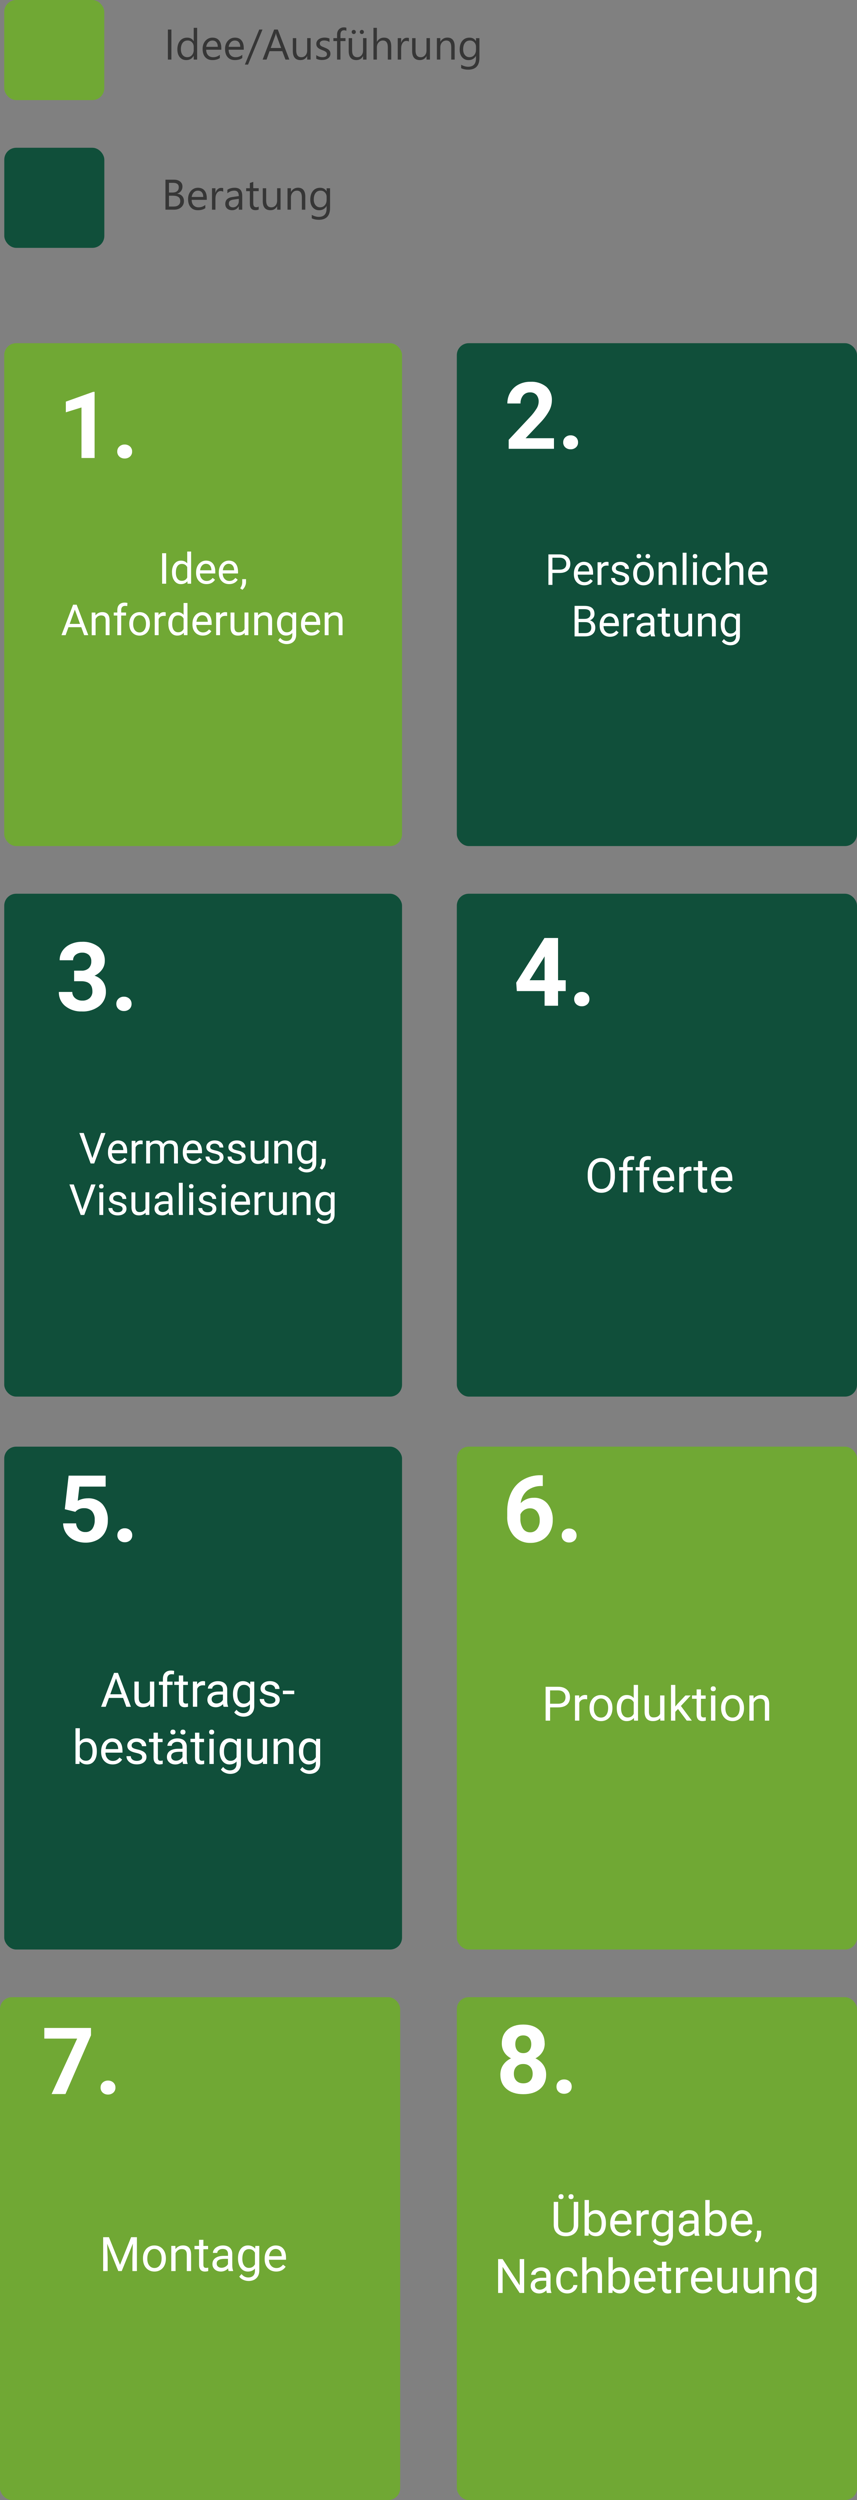 <?xml version="1.0" encoding="UTF-8"?><svg id="b" xmlns="http://www.w3.org/2000/svg" viewBox="0 0 359.78 1049"><rect x="0" y="0" width="359.78" height="1049" fill="#808080" stroke="none"/><defs><style>.u{fill:#fff;}.v{fill:#363636;}.w{isolation:isolate;}.x{fill:#70a834;}.y{fill:#104f3a;}</style></defs><g id="c"><g class="w"><path class="v" d="M71.96,25h-1.48V12.4h1.48v12.6Z"/><path class="v" d="M82.76,25h-1.44v-1.53h-.04c-.67,1.16-1.7,1.74-3.09,1.74-1.13,0-2.03-.4-2.71-1.21-.68-.8-1.02-1.9-1.02-3.29,0-1.49,.38-2.68,1.12-3.58s1.75-1.34,3-1.34,2.14,.49,2.7,1.46h.04v-5.57h1.44v13.32Zm-1.44-4.07v-1.33c0-.73-.24-1.34-.72-1.85s-1.09-.76-1.83-.76c-.88,0-1.57,.32-2.07,.97s-.76,1.54-.76,2.67c0,1.04,.24,1.86,.73,2.46s1.13,.9,1.95,.9,1.45-.29,1.96-.87,.75-1.31,.75-2.2Z"/><path class="v" d="M92.91,20.86h-6.35c.02,1,.29,1.78,.81,2.32s1.22,.82,2.13,.82c1.01,0,1.95-.33,2.79-1v1.35c-.79,.57-1.84,.86-3.14,.86s-2.27-.41-3-1.23c-.73-.82-1.09-1.97-1.09-3.45,0-1.4,.4-2.54,1.19-3.42,.79-.88,1.78-1.32,2.96-1.32s2.09,.38,2.73,1.14,.97,1.82,.97,3.17v.76Zm-1.48-1.22c0-.83-.21-1.48-.6-1.94s-.94-.69-1.65-.69-1.26,.24-1.73,.73-.77,1.12-.88,1.91h4.86Z"/><path class="v" d="M102.33,20.86h-6.35c.02,1,.29,1.78,.81,2.32s1.22,.82,2.13,.82c1.01,0,1.95-.33,2.79-1v1.35c-.79,.57-1.84,.86-3.14,.86s-2.27-.41-3-1.23c-.73-.82-1.09-1.97-1.09-3.45,0-1.4,.4-2.54,1.19-3.42,.79-.88,1.78-1.32,2.96-1.32s2.09,.38,2.73,1.14,.97,1.82,.97,3.17v.76Zm-1.48-1.22c0-.83-.21-1.48-.6-1.94s-.94-.69-1.65-.69-1.26,.24-1.73,.73-.77,1.12-.88,1.91h4.86Z"/><path class="v" d="M110.19,12.4l-6.05,14.7h-1.34l6.03-14.7h1.36Z"/><path class="v" d="M121.47,25h-1.63l-1.34-3.53h-5.34l-1.26,3.53h-1.64l4.83-12.6h1.53l4.85,12.6Zm-3.45-4.86l-1.98-5.37c-.06-.18-.13-.46-.19-.84h-.04c-.06,.36-.13,.64-.2,.84l-1.96,5.37h4.37Z"/><path class="v" d="M130.41,25h-1.44v-1.42h-.04c-.6,1.09-1.52,1.63-2.78,1.63-2.14,0-3.22-1.28-3.22-3.83v-5.38h1.43v5.15c0,1.9,.73,2.85,2.18,2.85,.7,0,1.28-.26,1.74-.78,.45-.52,.68-1.2,.68-2.04v-5.19h1.44v9Z"/><path class="v" d="M132.77,24.67v-1.55c.79,.58,1.65,.87,2.59,.87,1.27,0,1.9-.42,1.9-1.27,0-.24-.05-.44-.16-.61-.11-.17-.25-.31-.44-.44s-.4-.24-.65-.35c-.25-.1-.52-.21-.8-.32-.4-.16-.75-.32-1.05-.48s-.55-.34-.76-.54c-.2-.2-.35-.43-.46-.69s-.15-.56-.15-.91c0-.42,.1-.79,.29-1.12,.19-.32,.45-.6,.77-.82,.32-.22,.69-.39,1.1-.5s.84-.17,1.28-.17c.78,0,1.48,.13,2.09,.4v1.46c-.66-.43-1.42-.65-2.29-.65-.27,0-.51,.03-.73,.09-.22,.06-.4,.15-.56,.26s-.28,.25-.36,.4-.13,.33-.13,.51c0,.23,.04,.43,.13,.59s.21,.3,.37,.42,.36,.23,.6,.33,.5,.21,.8,.33c.4,.15,.76,.31,1.07,.47s.59,.34,.81,.54c.22,.2,.39,.43,.51,.7s.18,.58,.18,.94c0,.45-.1,.83-.29,1.16s-.46,.6-.79,.82-.71,.38-1.13,.48-.88,.16-1.34,.16c-.93,0-1.73-.18-2.41-.54Z"/><path class="v" d="M145.4,12.94c-.28-.16-.6-.24-.96-.24-1.01,0-1.51,.64-1.51,1.91v1.39h2.11v1.23h-2.11v7.77h-1.43v-7.77h-1.54v-1.23h1.54v-1.46c0-.94,.27-1.69,.82-2.24s1.22-.82,2.04-.82c.44,0,.79,.05,1.05,.16v1.3Z"/><path class="v" d="M153.87,25h-1.44v-1.42h-.04c-.6,1.09-1.52,1.63-2.78,1.63-2.14,0-3.22-1.28-3.22-3.83v-5.38h1.43v5.15c0,1.9,.73,2.85,2.18,2.85,.7,0,1.28-.26,1.74-.78,.45-.52,.68-1.2,.68-2.04v-5.19h1.44v9Zm-5.34-10.71c-.25,0-.46-.09-.63-.26-.17-.17-.26-.38-.26-.61,0-.25,.08-.45,.25-.62s.37-.25,.61-.25,.45,.08,.62,.25c.18,.17,.26,.37,.26,.61s-.08,.45-.25,.62-.37,.25-.61,.25Zm3.38,0c-.23,0-.44-.08-.61-.25s-.25-.37-.25-.62,.08-.45,.25-.62,.36-.25,.6-.25c.25,0,.45,.08,.62,.25,.17,.17,.25,.37,.25,.61s-.08,.45-.25,.62-.37,.25-.62,.25Z"/><path class="v" d="M164.25,25h-1.44v-5.19c0-1.88-.7-2.81-2.09-2.81-.7,0-1.29,.27-1.78,.81-.48,.54-.72,1.24-.72,2.09v5.1h-1.44V11.68h1.44v5.82h.04c.69-1.14,1.68-1.71,2.95-1.71,2.03,0,3.04,1.22,3.04,3.67v5.55Z"/><path class="v" d="M171.66,17.46c-.25-.19-.62-.29-1.09-.29-.62,0-1.13,.29-1.54,.87s-.62,1.37-.62,2.37v4.59h-1.44v-9h1.44v1.85h.04c.21-.63,.52-1.13,.94-1.48,.42-.35,.89-.53,1.42-.53,.38,0,.66,.04,.86,.12v1.49Z"/><path class="v" d="M180.5,25h-1.44v-1.42h-.04c-.6,1.09-1.52,1.63-2.78,1.63-2.14,0-3.22-1.28-3.22-3.83v-5.38h1.43v5.15c0,1.9,.73,2.85,2.18,2.85,.7,0,1.28-.26,1.74-.78,.45-.52,.68-1.2,.68-2.04v-5.19h1.44v9Z"/><path class="v" d="M190.88,25h-1.44v-5.13c0-1.91-.7-2.87-2.09-2.87-.72,0-1.32,.27-1.79,.81-.47,.54-.71,1.23-.71,2.05v5.13h-1.44v-9h1.44v1.49h.04c.68-1.14,1.66-1.71,2.95-1.71,.98,0,1.74,.32,2.26,.95,.52,.64,.78,1.55,.78,2.76v5.5Z"/><path class="v" d="M201.27,24.28c0,3.3-1.58,4.96-4.75,4.96-1.11,0-2.09-.21-2.92-.63v-1.44c1.01,.56,1.98,.84,2.9,.84,2.21,0,3.32-1.18,3.32-3.53v-.98h-.04c-.69,1.15-1.72,1.72-3.09,1.72-1.12,0-2.02-.4-2.7-1.2-.68-.8-1.02-1.87-1.02-3.22,0-1.53,.37-2.75,1.1-3.65s1.74-1.35,3.02-1.35,2.11,.49,2.7,1.46h.04v-1.25h1.44v8.28Zm-1.44-3.35v-1.33c0-.71-.24-1.33-.73-1.84s-1.09-.76-1.81-.76c-.89,0-1.59,.32-2.09,.97-.5,.65-.76,1.55-.76,2.72,0,1,.24,1.8,.73,2.4s1.12,.9,1.92,.9,1.47-.29,1.97-.86,.76-1.31,.76-2.21Z"/></g><rect id="d" class="x" x="1.78" y="0" width="42" height="42" rx="5" ry="5"/><g class="w"><path class="v" d="M69.46,87.99v-12.6h3.59c1.09,0,1.95,.27,2.59,.8s.96,1.23,.96,2.08c0,.71-.19,1.34-.58,1.86s-.92,.9-1.6,1.12v.04c.85,.1,1.53,.42,2.04,.96s.76,1.25,.76,2.11c0,1.08-.39,1.95-1.16,2.62s-1.75,1-2.93,1h-3.67Zm1.48-11.27v4.07h1.51c.81,0,1.44-.19,1.91-.58,.46-.39,.69-.94,.69-1.65,0-1.22-.81-1.84-2.42-1.84h-1.7Zm0,5.4v4.54h2c.87,0,1.54-.21,2.02-.62s.72-.97,.72-1.69c0-1.49-1.01-2.23-3.04-2.23h-1.7Z"/><path class="v" d="M86.81,83.85h-6.35c.02,1,.29,1.78,.81,2.32s1.22,.82,2.13,.82c1.01,0,1.95-.33,2.79-1v1.35c-.79,.57-1.84,.86-3.14,.86s-2.27-.41-3-1.23c-.73-.82-1.09-1.97-1.09-3.45,0-1.4,.4-2.54,1.19-3.42,.79-.88,1.78-1.32,2.96-1.32s2.09,.38,2.73,1.14,.97,1.82,.97,3.17v.76Zm-1.48-1.22c0-.83-.21-1.48-.6-1.94s-.94-.69-1.65-.69-1.26,.24-1.73,.73-.77,1.12-.88,1.91h4.86Z"/><path class="v" d="M93.69,80.45c-.25-.19-.62-.29-1.09-.29-.62,0-1.13,.29-1.54,.87s-.62,1.37-.62,2.37v4.59h-1.44v-9h1.44v1.85h.04c.21-.63,.52-1.13,.94-1.48,.42-.35,.89-.53,1.42-.53,.38,0,.66,.04,.86,.12v1.49Z"/><path class="v" d="M101.69,87.99h-1.44v-1.41h-.04c-.63,1.08-1.55,1.62-2.77,1.62-.9,0-1.6-.24-2.1-.71-.51-.47-.76-1.1-.76-1.89,0-1.68,.99-2.66,2.97-2.94l2.7-.38c0-1.53-.62-2.29-1.85-2.29-1.08,0-2.06,.37-2.94,1.11v-1.48c.88-.56,1.9-.84,3.06-.84,2.12,0,3.17,1.12,3.17,3.36v5.85Zm-1.44-4.55l-2.17,.3c-.67,.09-1.17,.26-1.51,.5-.34,.24-.51,.66-.51,1.26,0,.44,.16,.8,.47,1.08,.31,.28,.73,.42,1.25,.42,.71,0,1.31-.25,1.77-.75,.47-.5,.7-1.13,.7-1.9v-.9Z"/><path class="v" d="M108.59,87.9c-.34,.19-.79,.28-1.34,.28-1.58,0-2.36-.88-2.36-2.64v-5.33h-1.55v-1.23h1.55v-2.2l1.44-.47v2.66h2.27v1.23h-2.27v5.07c0,.6,.1,1.03,.31,1.29s.54,.39,1.02,.39c.36,0,.68-.1,.94-.3v1.23Z"/><path class="v" d="M117.79,87.99h-1.44v-1.42h-.04c-.6,1.09-1.52,1.63-2.78,1.63-2.14,0-3.22-1.28-3.22-3.83v-5.38h1.43v5.15c0,1.9,.73,2.85,2.18,2.85,.7,0,1.28-.26,1.74-.78,.45-.52,.68-1.2,.68-2.04v-5.19h1.44v9Z"/><path class="v" d="M128.17,87.99h-1.44v-5.13c0-1.91-.7-2.87-2.09-2.87-.72,0-1.32,.27-1.79,.81-.47,.54-.71,1.23-.71,2.05v5.13h-1.44v-9h1.44v1.49h.04c.68-1.14,1.66-1.71,2.95-1.71,.98,0,1.74,.32,2.26,.95,.52,.64,.78,1.55,.78,2.76v5.5Z"/><path class="v" d="M138.56,87.27c0,3.3-1.58,4.96-4.75,4.96-1.11,0-2.09-.21-2.92-.63v-1.44c1.01,.56,1.98,.84,2.9,.84,2.21,0,3.32-1.18,3.32-3.53v-.98h-.04c-.69,1.15-1.72,1.72-3.09,1.72-1.12,0-2.02-.4-2.7-1.2-.68-.8-1.02-1.87-1.02-3.22,0-1.53,.37-2.75,1.1-3.65s1.74-1.35,3.02-1.35,2.11,.49,2.7,1.46h.04v-1.25h1.44v8.28Zm-1.44-3.35v-1.33c0-.71-.24-1.33-.73-1.84s-1.09-.76-1.81-.76c-.89,0-1.59,.32-2.09,.97-.5,.65-.76,1.55-.76,2.72,0,1,.24,1.8,.73,2.4s1.12,.9,1.92,.9,1.47-.29,1.97-.86,.76-1.31,.76-2.21Z"/></g><rect id="e" class="y" x="1.8" y="62" width="42" height="42" rx="5" ry="5"/><rect id="f" class="x" x="1.78" y="144" width="167" height="211" rx="5" ry="5"/><path id="g" class="u" d="M39.71,192.17h-5.5v-21.21l-6.57,2.04v-4.48l11.48-4.11h.59v27.76Zm9.52-2.7c-.03-.81,.29-1.58,.89-2.13,.6-.55,1.4-.85,2.22-.82,.82-.03,1.63,.27,2.24,.82,.59,.55,.91,1.33,.88,2.13,.03,.79-.29,1.56-.88,2.1-.62,.55-1.42,.84-2.25,.81-.82,.03-1.62-.26-2.23-.81-.58-.54-.9-1.31-.88-2.1h0Z"/><rect id="h" class="x" x="191.78" y="607" width="168" height="211" rx="5" ry="5"/><path id="i" class="u" d="M227.86,618.99v4.53h-.53c-2.17-.07-4.29,.62-6.01,1.94-1.55,1.33-2.53,3.2-2.73,5.24,1.46-1.49,3.49-2.31,5.58-2.25,2.22-.09,4.35,.87,5.75,2.59,1.49,1.95,2.25,4.36,2.13,6.82,.02,1.7-.38,3.39-1.17,4.89-.75,1.43-1.9,2.61-3.31,3.41-1.48,.83-3.15,1.25-4.85,1.22-2.7,.1-5.29-1.02-7.07-3.05-1.89-2.28-2.85-5.18-2.7-8.13v-1.98c-.06-2.75,.52-5.48,1.7-7.97,1.07-2.23,2.77-4.09,4.9-5.35,2.25-1.3,4.81-1.96,7.4-1.91h.92Zm-5.37,13.88c-.86,0-1.7,.24-2.42,.7-.7,.44-1.26,1.08-1.6,1.84v1.68c-.09,1.51,.29,3.02,1.09,4.31,.68,1.01,1.83,1.6,3.05,1.55,1.13,.03,2.19-.5,2.87-1.4,.77-1.05,1.15-2.33,1.1-3.63,.06-1.31-.32-2.6-1.1-3.66-.71-.92-1.82-1.43-2.98-1.39Zm13.33,11.43c-.03-.81,.29-1.58,.89-2.13,.6-.55,1.4-.85,2.22-.82,.82-.03,1.63,.27,2.24,.82,.59,.55,.91,1.33,.88,2.13,.03,.79-.29,1.56-.88,2.1-.62,.55-1.42,.84-2.25,.81-.82,.03-1.62-.26-2.23-.81-.58-.54-.9-1.31-.88-2.1Z"/><rect id="j" class="x" y="838" width="168" height="211" rx="5" ry="5"/><path id="k" class="u" d="M38.19,854l-10.72,24.64h-5.81l10.74-23.27h-13.79v-4.46h19.58v3.08Zm4.04,21.94c-.03-.81,.29-1.58,.89-2.13,.6-.55,1.4-.85,2.22-.82,.82-.03,1.63,.27,2.24,.82,.59,.55,.91,1.33,.88,2.13,.03,.79-.29,1.56-.88,2.1-.62,.55-1.42,.84-2.25,.81-.82,.03-1.62-.26-2.23-.81-.58-.54-.9-1.31-.88-2.1Z"/><rect id="l" class="y" x="191.78" y="144" width="168" height="211" rx="5" ry="5"/><path id="m" class="u" d="M232.55,188.31h-19v-3.77l8.97-9.56c1.03-1.08,1.94-2.26,2.73-3.52,.55-.86,.85-1.84,.89-2.86,.06-1.05-.27-2.08-.93-2.9-.69-.73-1.66-1.12-2.67-1.06-1.13-.05-2.21,.42-2.94,1.28-.75,.96-1.14,2.16-1.08,3.38h-5.52c-.02-1.62,.4-3.22,1.21-4.63,.81-1.4,1.99-2.54,3.42-3.29,1.54-.81,3.27-1.22,5.01-1.19,2.4-.15,4.76,.58,6.66,2.06,1.63,1.48,2.5,3.61,2.38,5.81-.02,1.46-.39,2.9-1.07,4.19-.99,1.81-2.22,3.48-3.66,4.97l-6.3,6.65h11.91v4.44Zm3.89-2.7c-.03-.81,.29-1.58,.89-2.13,.6-.55,1.4-.85,2.22-.82,.82-.03,1.63,.27,2.24,.82,.59,.55,.91,1.33,.88,2.13,.03,.79-.29,1.56-.88,2.1-.62,.55-1.42,.84-2.25,.81-.82,.03-1.62-.26-2.23-.81-.58-.54-.9-1.31-.88-2.1Z"/><rect id="n" class="y" x="1.78" y="375" width="167" height="211" rx="5" ry="5"/><path id="o" class="u" d="M31.11,407.28h3.01c1.16,.1,2.32-.29,3.18-1.07,.71-.77,1.08-1.8,1.03-2.85,.06-1-.31-1.97-1.02-2.68-.78-.67-1.79-1.02-2.82-.96-.98-.03-1.94,.28-2.72,.89-.71,.55-1.12,1.41-1.09,2.31h-5.64c-.02-1.42,.4-2.82,1.2-3.99,.84-1.21,2.01-2.17,3.36-2.76,1.49-.68,3.12-1.02,4.76-1,2.54-.15,5.05,.62,7.07,2.16,1.73,1.48,2.67,3.68,2.56,5.95,0,1.3-.42,2.56-1.19,3.59-.8,1.1-1.88,1.97-3.12,2.52,1.44,.45,2.7,1.36,3.58,2.58,.81,1.2,1.22,2.62,1.19,4.07,.08,2.35-.94,4.59-2.76,6.07-2.09,1.61-4.68,2.42-7.32,2.29-2.51,.11-4.98-.69-6.96-2.25-1.78-1.45-2.78-3.64-2.7-5.94h5.64c-.02,1.01,.42,1.98,1.21,2.62,.83,.69,1.88,1.05,2.95,1.02,1.15,.07,2.28-.31,3.15-1.06,.77-.73,1.19-1.76,1.14-2.82,0-2.84-1.56-4.26-4.69-4.26h-2.99v-4.42Zm17.73,13.95c-.03-.83,.3-1.62,.91-2.19,.62-.57,1.44-.87,2.27-.84,.85-.03,1.67,.27,2.3,.84,.61,.56,.94,1.36,.91,2.19,.03,.82-.3,1.6-.9,2.16-.63,.56-1.45,.86-2.3,.83-.84,.03-1.66-.27-2.28-.83-.6-.55-.93-1.34-.91-2.16Z"/><rect id="p" class="y" x="191.78" y="375" width="168" height="211" rx="5" ry="5"/><path id="q" class="u" d="M234.27,411.3h3.22v4.55h-3.22v6.15h-5.64v-6.15h-11.66l-.25-3.55,11.86-18.73h5.7v17.74Zm-11.93,0h6.29v-10.04l-.37,.65-5.92,9.4Zm18.71,7.93c-.03-.83,.3-1.62,.91-2.19,.62-.57,1.44-.87,2.27-.84,.85-.03,1.67,.27,2.3,.84,.61,.56,.94,1.36,.91,2.19,.03,.82-.3,1.6-.9,2.16-.63,.56-1.45,.86-2.3,.83-.84,.03-1.66-.27-2.28-.83-.6-.55-.93-1.34-.91-2.16Z"/><rect id="r" class="y" x="1.78" y="607" width="167" height="211" rx="5" ry="5"/><path id="s" class="u" d="M27.21,633.26l1.6-14.09h15.54v4.59h-11.03l-.69,5.96c1.28-.69,2.71-1.05,4.17-1.05,2.33-.13,4.6,.77,6.21,2.46,1.6,1.92,2.4,4.38,2.25,6.88,.03,1.67-.36,3.32-1.13,4.81-.73,1.39-1.86,2.54-3.25,3.29-1.54,.81-3.25,1.21-4.99,1.17-1.61,.01-3.21-.33-4.67-1.02-1.37-.63-2.55-1.62-3.4-2.86-.84-1.25-1.3-2.71-1.32-4.21h5.45c.05,1.02,.48,1.98,1.21,2.69,.75,.66,1.72,1.01,2.71,.96,1.12,.06,2.2-.45,2.88-1.34,.74-1.12,1.09-2.46,1.01-3.8,.09-1.31-.33-2.6-1.16-3.62-.86-.87-2.06-1.33-3.29-1.26-1.15-.05-2.28,.31-3.18,1.03l-.53,.5-4.39-1.09Zm22.07,10.94c-.03-.81,.29-1.58,.89-2.13,.6-.55,1.4-.85,2.22-.82,.82-.03,1.63,.27,2.24,.82,.59,.55,.91,1.33,.88,2.13,.03,.79-.29,1.56-.88,2.1-.62,.55-1.42,.84-2.25,.81-.82,.03-1.62-.26-2.23-.81-.58-.54-.9-1.31-.88-2.1Z"/><g class="w"><path class="u" d="M69.75,244.92h-1.69v-12.8h1.69v12.8Z"/><path class="u" d="M72.19,240.09c0-1.46,.35-2.63,1.04-3.52,.69-.89,1.6-1.33,2.72-1.33s2,.38,2.65,1.14v-4.96h1.63v13.5h-1.49l-.08-1.02c-.65,.8-1.56,1.2-2.72,1.2s-2-.45-2.69-1.35-1.04-2.08-1.04-3.53v-.12Zm1.63,.18c0,1.08,.22,1.92,.67,2.53s1.06,.91,1.85,.91c1.03,0,1.78-.46,2.26-1.39v-4.37c-.49-.9-1.23-1.34-2.24-1.34-.8,0-1.42,.31-1.86,.92s-.67,1.53-.67,2.73Z"/><path class="u" d="M86.68,245.09c-1.29,0-2.34-.42-3.15-1.27s-1.21-1.98-1.21-3.4v-.3c0-.94,.18-1.79,.54-2.53s.86-1.32,1.51-1.74,1.35-.63,2.1-.63c1.24,0,2.2,.41,2.88,1.22s1.03,1.98,1.03,3.5v.68h-6.44c.02,.94,.3,1.7,.82,2.27,.52,.58,1.19,.87,2,.87,.57,0,1.06-.12,1.46-.35s.75-.54,1.05-.93l.99,.77c-.8,1.22-1.99,1.84-3.59,1.84Zm-.2-8.53c-.66,0-1.21,.24-1.65,.72s-.72,1.15-.83,2.01h4.76v-.12c-.05-.83-.27-1.47-.67-1.92s-.94-.68-1.62-.68Z"/><path class="u" d="M96.22,245.09c-1.29,0-2.34-.42-3.15-1.27s-1.21-1.98-1.21-3.4v-.3c0-.94,.18-1.79,.54-2.53s.86-1.32,1.51-1.74,1.35-.63,2.1-.63c1.24,0,2.2,.41,2.88,1.22s1.03,1.98,1.03,3.5v.68h-6.44c.02,.94,.3,1.7,.82,2.27,.52,.58,1.19,.87,2,.87,.57,0,1.06-.12,1.46-.35s.75-.54,1.05-.93l.99,.77c-.8,1.22-1.99,1.84-3.59,1.84Zm-.2-8.53c-.66,0-1.21,.24-1.65,.72s-.72,1.15-.83,2.01h4.76v-.12c-.05-.83-.27-1.47-.67-1.92s-.94-.68-1.62-.68Z"/><path class="u" d="M101.75,247.47l-.92-.63c.55-.77,.84-1.56,.86-2.37v-1.47h1.59v1.27c0,.59-.15,1.18-.44,1.78s-.65,1.07-1.09,1.42Z"/><path class="u" d="M34.1,263.17h-5.36l-1.2,3.35h-1.74l4.89-12.8h1.48l4.9,12.8h-1.73l-1.22-3.35Zm-4.85-1.38h4.35l-2.18-5.99-2.17,5.99Z"/><path class="u" d="M40.05,257.01l.05,1.2c.73-.91,1.68-1.37,2.85-1.37,2.01,0,3.02,1.13,3.04,3.4v6.28h-1.63v-6.29c0-.69-.16-1.19-.47-1.52s-.79-.49-1.44-.49c-.53,0-.99,.14-1.39,.42s-.71,.65-.93,1.11v6.78h-1.63v-9.51h1.54Z"/><path class="u" d="M49.25,266.52v-8.25h-1.5v-1.26h1.5v-.98c0-1.02,.27-1.81,.82-2.36s1.32-.83,2.31-.83c.38,0,.75,.05,1.12,.15l-.09,1.31c-.28-.05-.57-.08-.88-.08-.53,0-.93,.15-1.22,.46s-.43,.75-.43,1.33v1h2.03v1.26h-2.03v8.25h-1.63Z"/><path class="u" d="M54.27,261.68c0-.93,.18-1.77,.55-2.51s.88-1.32,1.53-1.72,1.4-.61,2.24-.61c1.29,0,2.34,.45,3.14,1.34s1.2,2.09,1.2,3.58v.11c0,.93-.18,1.76-.53,2.49-.35,.74-.86,1.31-1.52,1.72s-1.42,.62-2.27,.62c-1.29,0-2.33-.45-3.13-1.34s-1.2-2.08-1.2-3.56v-.11Zm1.63,.19c0,1.05,.24,1.9,.73,2.54s1.14,.96,1.96,.96,1.48-.32,1.97-.97c.49-.65,.73-1.55,.73-2.72,0-1.04-.25-1.89-.74-2.54-.5-.65-1.15-.97-1.97-.97s-1.45,.32-1.94,.96-.74,1.55-.74,2.74Z"/><path class="u" d="M69.56,258.47c-.25-.04-.51-.06-.8-.06-1.07,0-1.79,.45-2.17,1.36v6.75h-1.63v-9.51h1.58l.03,1.1c.53-.85,1.29-1.27,2.27-1.27,.32,0,.56,.04,.72,.12v1.51Z"/><path class="u" d="M70.66,261.68c0-1.46,.35-2.63,1.04-3.52,.69-.89,1.6-1.33,2.72-1.33s2,.38,2.65,1.14v-4.96h1.63v13.5h-1.49l-.08-1.02c-.65,.8-1.56,1.2-2.72,1.2s-2-.45-2.69-1.35-1.04-2.08-1.04-3.53v-.12Zm1.63,.18c0,1.08,.22,1.92,.67,2.53s1.06,.91,1.85,.91c1.03,0,1.78-.46,2.26-1.39v-4.37c-.49-.9-1.23-1.34-2.24-1.34-.8,0-1.42,.31-1.86,.92s-.67,1.53-.67,2.73Z"/><path class="u" d="M85.15,266.69c-1.29,0-2.34-.42-3.15-1.27s-1.21-1.98-1.21-3.4v-.3c0-.94,.18-1.79,.54-2.53s.86-1.32,1.51-1.74,1.35-.63,2.1-.63c1.24,0,2.2,.41,2.88,1.22s1.03,1.98,1.03,3.5v.68h-6.44c.02,.94,.3,1.7,.82,2.27,.52,.58,1.19,.87,2,.87,.57,0,1.06-.12,1.46-.35s.75-.54,1.05-.93l.99,.77c-.8,1.22-1.99,1.84-3.59,1.84Zm-.2-8.53c-.66,0-1.21,.24-1.65,.72s-.72,1.15-.83,2.01h4.76v-.12c-.05-.83-.27-1.47-.67-1.92s-.94-.68-1.62-.68Z"/><path class="u" d="M95.34,258.47c-.25-.04-.51-.06-.8-.06-1.07,0-1.79,.45-2.17,1.36v6.75h-1.63v-9.51h1.58l.03,1.1c.53-.85,1.29-1.27,2.27-1.27,.32,0,.56,.04,.72,.12v1.51Z"/><path class="u" d="M102.7,265.58c-.63,.74-1.56,1.12-2.79,1.12-1.01,0-1.79-.29-2.32-.88-.53-.59-.8-1.46-.8-2.62v-6.19h1.63v6.14c0,1.44,.59,2.16,1.76,2.16,1.24,0,2.07-.46,2.48-1.39v-6.92h1.63v9.51h-1.55l-.04-.94Z"/><path class="u" d="M108.29,257.01l.05,1.2c.73-.91,1.68-1.37,2.85-1.37,2.01,0,3.02,1.13,3.04,3.4v6.28h-1.63v-6.29c0-.69-.16-1.19-.47-1.52s-.79-.49-1.44-.49c-.53,0-.99,.14-1.39,.42s-.71,.65-.93,1.11v6.78h-1.63v-9.51h1.54Z"/><path class="u" d="M116.3,261.68c0-1.48,.34-2.66,1.03-3.54s1.59-1.31,2.72-1.31,2.07,.41,2.72,1.23l.08-1.05h1.49v9.28c0,1.23-.36,2.2-1.09,2.91s-1.71,1.06-2.94,1.06c-.69,0-1.36-.15-2.01-.44s-1.16-.69-1.5-1.2l.84-.98c.7,.86,1.55,1.29,2.56,1.29,.79,0,1.41-.22,1.85-.67s.66-1.07,.66-1.88v-.82c-.65,.75-1.54,1.12-2.66,1.12s-2.01-.45-2.7-1.34-1.03-2.12-1.03-3.67Zm1.63,.18c0,1.07,.22,1.92,.66,2.53,.44,.61,1.05,.92,1.85,.92,1.03,0,1.78-.47,2.26-1.4v-4.34c-.5-.91-1.25-1.36-2.24-1.36-.79,0-1.41,.31-1.85,.92s-.67,1.53-.67,2.73Z"/><path class="u" d="M130.73,266.69c-1.29,0-2.34-.42-3.15-1.27s-1.21-1.98-1.21-3.4v-.3c0-.94,.18-1.79,.54-2.53s.86-1.32,1.51-1.74,1.35-.63,2.1-.63c1.24,0,2.2,.41,2.88,1.22s1.03,1.98,1.03,3.5v.68h-6.44c.02,.94,.3,1.7,.82,2.27,.52,.58,1.19,.87,2,.87,.57,0,1.06-.12,1.46-.35s.75-.54,1.05-.93l.99,.77c-.8,1.22-1.99,1.84-3.59,1.84Zm-.2-8.53c-.66,0-1.21,.24-1.65,.72s-.72,1.15-.83,2.01h4.76v-.12c-.05-.83-.27-1.47-.67-1.92s-.94-.68-1.62-.68Z"/><path class="u" d="M137.86,257.01l.05,1.2c.73-.91,1.68-1.37,2.85-1.37,2.01,0,3.02,1.13,3.04,3.4v6.28h-1.63v-6.29c0-.69-.16-1.19-.47-1.52s-.79-.49-1.44-.49c-.53,0-.99,.14-1.39,.42s-.71,.65-.93,1.11v6.78h-1.63v-9.51h1.54Z"/></g><g class="w"><path class="u" d="M38.78,485.95l3.66-10.56h1.85l-4.75,12.8h-1.49l-4.74-12.8h1.84l3.64,10.56Z"/><path class="u" d="M49.69,488.37c-1.29,0-2.34-.42-3.15-1.27s-1.21-1.98-1.21-3.4v-.3c0-.94,.18-1.79,.54-2.53s.86-1.32,1.51-1.74,1.35-.63,2.1-.63c1.24,0,2.2,.41,2.88,1.22s1.03,1.98,1.03,3.5v.68h-6.44c.02,.94,.3,1.7,.82,2.27,.52,.58,1.19,.87,2,.87,.57,0,1.06-.12,1.46-.35s.75-.54,1.05-.93l.99,.77c-.8,1.22-1.99,1.84-3.59,1.84Zm-.2-8.53c-.66,0-1.21,.24-1.65,.72s-.72,1.15-.83,2.01h4.76v-.12c-.05-.83-.27-1.47-.67-1.92s-.94-.68-1.62-.68Z"/><path class="u" d="M59.88,480.14c-.25-.04-.51-.06-.8-.06-1.07,0-1.79,.45-2.17,1.36v6.75h-1.63v-9.51h1.58l.03,1.1c.53-.85,1.29-1.27,2.27-1.27,.32,0,.56,.04,.72,.12v1.51Z"/><path class="u" d="M62.9,478.68l.04,1.05c.7-.82,1.64-1.23,2.82-1.23,1.33,0,2.24,.51,2.72,1.53,.32-.46,.73-.83,1.23-1.11s1.11-.42,1.8-.42c2.09,0,3.15,1.1,3.18,3.31v6.37h-1.63v-6.28c0-.68-.16-1.19-.47-1.53-.31-.34-.83-.5-1.56-.5-.6,0-1.1,.18-1.5,.54-.4,.36-.63,.85-.69,1.46v6.31h-1.63v-6.23c0-1.38-.68-2.07-2.03-2.07-1.07,0-1.8,.45-2.19,1.36v6.94h-1.63v-9.51h1.54Z"/><path class="u" d="M81.1,488.37c-1.29,0-2.34-.42-3.15-1.27s-1.21-1.98-1.21-3.4v-.3c0-.94,.18-1.79,.54-2.53s.86-1.32,1.51-1.74,1.35-.63,2.1-.63c1.24,0,2.2,.41,2.88,1.22s1.03,1.98,1.03,3.5v.68h-6.44c.02,.94,.3,1.7,.82,2.27,.52,.58,1.19,.87,2,.87,.57,0,1.06-.12,1.46-.35s.75-.54,1.05-.93l.99,.77c-.8,1.22-1.99,1.84-3.59,1.84Zm-.2-8.53c-.66,0-1.21,.24-1.65,.72s-.72,1.15-.83,2.01h4.76v-.12c-.05-.83-.27-1.47-.67-1.92s-.94-.68-1.62-.68Z"/><path class="u" d="M92.22,485.67c0-.44-.17-.78-.5-1.02-.33-.24-.91-.45-1.73-.63s-1.48-.39-1.96-.63-.84-.54-1.07-.88-.35-.74-.35-1.21c0-.78,.33-1.44,.99-1.98s1.5-.81,2.53-.81c1.08,0,1.95,.28,2.62,.83s1.01,1.27,1.01,2.14h-1.63c0-.45-.19-.83-.57-1.15s-.85-.48-1.43-.48-1.05,.13-1.39,.39-.5,.59-.5,1.01c0,.39,.16,.69,.47,.89s.87,.39,1.68,.57,1.47,.4,1.97,.65,.88,.56,1.12,.91c.24,.36,.36,.79,.36,1.3,0,.85-.34,1.53-1.02,2.04-.68,.51-1.56,.77-2.65,.77-.76,0-1.44-.13-2.02-.4s-1.04-.65-1.38-1.13c-.33-.48-.5-1.01-.5-1.57h1.63c.03,.54,.25,.98,.65,1.3,.41,.32,.94,.48,1.61,.48,.62,0,1.11-.12,1.48-.37,.37-.25,.56-.58,.56-1Z"/><path class="u" d="M101.5,485.67c0-.44-.17-.78-.5-1.02-.33-.24-.91-.45-1.73-.63s-1.48-.39-1.96-.63-.84-.54-1.07-.88-.35-.74-.35-1.21c0-.78,.33-1.44,.99-1.98s1.5-.81,2.53-.81c1.08,0,1.95,.28,2.62,.83s1.01,1.27,1.01,2.14h-1.63c0-.45-.19-.83-.57-1.15s-.85-.48-1.43-.48-1.05,.13-1.39,.39-.5,.59-.5,1.01c0,.39,.16,.69,.47,.89s.87,.39,1.68,.57,1.47,.4,1.97,.65,.88,.56,1.12,.91c.24,.36,.36,.79,.36,1.3,0,.85-.34,1.53-1.02,2.04-.68,.51-1.56,.77-2.65,.77-.76,0-1.44-.13-2.02-.4s-1.04-.65-1.38-1.13c-.33-.48-.5-1.01-.5-1.57h1.63c.03,.54,.25,.98,.65,1.3,.41,.32,.94,.48,1.61,.48,.62,0,1.11-.12,1.48-.37,.37-.25,.56-.58,.56-1Z"/><path class="u" d="M111.12,487.25c-.63,.74-1.56,1.12-2.79,1.12-1.01,0-1.79-.29-2.32-.88-.53-.59-.8-1.46-.8-2.62v-6.19h1.63v6.14c0,1.44,.59,2.16,1.76,2.16,1.24,0,2.07-.46,2.48-1.39v-6.92h1.63v9.51h-1.55l-.04-.94Z"/><path class="u" d="M116.71,478.68l.05,1.2c.73-.91,1.68-1.37,2.85-1.37,2.01,0,3.02,1.13,3.04,3.4v6.28h-1.63v-6.29c0-.69-.16-1.19-.47-1.52s-.79-.49-1.44-.49c-.53,0-.99,.14-1.39,.42s-.71,.65-.93,1.11v6.78h-1.63v-9.51h1.54Z"/><path class="u" d="M124.72,483.36c0-1.48,.34-2.66,1.03-3.54s1.59-1.31,2.72-1.31,2.07,.41,2.72,1.23l.08-1.05h1.49v9.28c0,1.23-.36,2.2-1.09,2.91s-1.71,1.06-2.94,1.06c-.69,0-1.36-.15-2.01-.44s-1.16-.69-1.5-1.2l.84-.98c.7,.86,1.55,1.29,2.56,1.29,.79,0,1.41-.22,1.85-.67s.66-1.07,.66-1.88v-.82c-.65,.75-1.54,1.12-2.66,1.12s-2.01-.45-2.7-1.34-1.03-2.12-1.03-3.67Zm1.63,.18c0,1.07,.22,1.92,.66,2.53,.44,.61,1.05,.92,1.85,.92,1.03,0,1.78-.47,2.26-1.4v-4.34c-.5-.91-1.25-1.36-2.24-1.36-.79,0-1.41,.31-1.85,.92s-.67,1.53-.67,2.73Z"/><path class="u" d="M135.15,490.74l-.92-.63c.55-.77,.84-1.56,.86-2.37v-1.47h1.59v1.27c0,.59-.15,1.18-.44,1.78s-.65,1.07-1.09,1.42Z"/><path class="u" d="M34.61,507.55l3.66-10.56h1.85l-4.75,12.8h-1.49l-4.74-12.8h1.84l3.64,10.56Z"/><path class="u" d="M41.58,497.76c0-.26,.08-.49,.24-.67s.4-.27,.72-.27,.56,.09,.72,.27,.25,.4,.25,.67-.08,.48-.25,.66-.4,.26-.72,.26-.56-.09-.72-.26-.24-.4-.24-.66Zm1.76,12.03h-1.63v-9.51h1.63v9.51Z"/><path class="u" d="M51.48,507.27c0-.44-.17-.78-.5-1.02-.33-.24-.91-.45-1.73-.63s-1.48-.39-1.96-.63-.84-.54-1.07-.88-.35-.74-.35-1.21c0-.78,.33-1.44,.99-1.98s1.5-.81,2.53-.81c1.08,0,1.95,.28,2.62,.83s1.01,1.27,1.01,2.14h-1.63c0-.45-.19-.83-.57-1.15s-.85-.48-1.43-.48-1.05,.13-1.39,.39-.5,.59-.5,1.01c0,.39,.16,.69,.47,.89s.87,.39,1.68,.57,1.47,.4,1.97,.65,.88,.56,1.12,.91c.24,.36,.36,.79,.36,1.3,0,.85-.34,1.53-1.02,2.04-.68,.51-1.56,.77-2.65,.77-.76,0-1.44-.13-2.02-.4s-1.04-.65-1.38-1.13c-.33-.48-.5-1.01-.5-1.57h1.63c.03,.54,.25,.98,.65,1.3,.41,.32,.94,.48,1.61,.48,.62,0,1.11-.12,1.48-.37,.37-.25,.56-.58,.56-1Z"/><path class="u" d="M61.1,508.85c-.63,.74-1.56,1.12-2.79,1.12-1.01,0-1.79-.29-2.32-.88-.53-.59-.8-1.46-.8-2.62v-6.19h1.63v6.14c0,1.44,.59,2.16,1.76,2.16,1.24,0,2.07-.46,2.48-1.39v-6.92h1.63v9.51h-1.55l-.04-.94Z"/><path class="u" d="M71.02,509.79c-.09-.19-.17-.52-.23-1-.76,.79-1.66,1.18-2.71,1.18-.94,0-1.71-.26-2.31-.79s-.9-1.2-.9-2.02c0-.99,.38-1.76,1.13-2.31s1.81-.82,3.18-.82h1.58v-.75c0-.57-.17-1.02-.51-1.36-.34-.34-.84-.5-1.5-.5-.58,0-1.07,.15-1.46,.44s-.59,.65-.59,1.06h-1.63c0-.47,.17-.93,.51-1.38s.79-.79,1.37-1.05,1.21-.39,1.9-.39c1.1,0,1.95,.27,2.58,.82s.94,1.3,.97,2.26v4.38c0,.87,.11,1.57,.33,2.08v.14h-1.71Zm-2.7-1.24c.51,0,.99-.13,1.45-.4s.79-.61,.99-1.03v-1.95h-1.27c-1.99,0-2.99,.58-2.99,1.75,0,.51,.17,.91,.51,1.2s.78,.43,1.31,.43Z"/><path class="u" d="M76.71,509.79h-1.63v-13.5h1.63v13.5Z"/><path class="u" d="M79.32,497.76c0-.26,.08-.49,.24-.67s.4-.27,.72-.27,.56,.09,.72,.27,.25,.4,.25,.67-.08,.48-.25,.66-.4,.26-.72,.26-.56-.09-.72-.26-.24-.4-.24-.66Zm1.76,12.03h-1.63v-9.51h1.63v9.51Z"/><path class="u" d="M89.21,507.27c0-.44-.17-.78-.5-1.02-.33-.24-.91-.45-1.73-.63s-1.48-.39-1.96-.63-.84-.54-1.07-.88-.35-.74-.35-1.21c0-.78,.33-1.44,.99-1.98s1.5-.81,2.53-.81c1.08,0,1.95,.28,2.62,.83s1.01,1.27,1.01,2.14h-1.63c0-.45-.19-.83-.57-1.15s-.85-.48-1.43-.48-1.05,.13-1.39,.39-.5,.59-.5,1.01c0,.39,.16,.69,.47,.89s.87,.39,1.68,.57,1.47,.4,1.97,.65,.88,.56,1.12,.91c.24,.36,.36,.79,.36,1.3,0,.85-.34,1.53-1.02,2.04-.68,.51-1.56,.77-2.65,.77-.76,0-1.44-.13-2.02-.4s-1.04-.65-1.38-1.13c-.33-.48-.5-1.01-.5-1.57h1.63c.03,.54,.25,.98,.65,1.3,.41,.32,.94,.48,1.61,.48,.62,0,1.11-.12,1.48-.37,.37-.25,.56-.58,.56-1Z"/><path class="u" d="M92.96,497.76c0-.26,.08-.49,.24-.67s.4-.27,.72-.27,.56,.09,.72,.27,.25,.4,.25,.67-.08,.48-.25,.66-.4,.26-.72,.26-.56-.09-.72-.26-.24-.4-.24-.66Zm1.76,12.03h-1.63v-9.51h1.63v9.51Z"/><path class="u" d="M101.27,509.97c-1.29,0-2.34-.42-3.15-1.27s-1.21-1.98-1.21-3.4v-.3c0-.94,.18-1.79,.54-2.53s.86-1.32,1.51-1.74,1.35-.63,2.1-.63c1.24,0,2.2,.41,2.88,1.22s1.03,1.98,1.03,3.5v.68h-6.44c.02,.94,.3,1.7,.82,2.27,.52,.58,1.19,.87,2,.87,.57,0,1.06-.12,1.46-.35s.75-.54,1.05-.93l.99,.77c-.8,1.22-1.99,1.84-3.59,1.84Zm-.2-8.53c-.66,0-1.21,.24-1.65,.72s-.72,1.15-.83,2.01h4.76v-.12c-.05-.83-.27-1.47-.67-1.92s-.94-.68-1.62-.68Z"/><path class="u" d="M111.46,501.74c-.25-.04-.51-.06-.8-.06-1.07,0-1.79,.45-2.17,1.36v6.75h-1.63v-9.51h1.58l.03,1.1c.53-.85,1.29-1.27,2.27-1.27,.32,0,.56,.04,.72,.12v1.51Z"/><path class="u" d="M118.82,508.85c-.63,.74-1.56,1.12-2.79,1.12-1.01,0-1.79-.29-2.32-.88-.53-.59-.8-1.46-.8-2.62v-6.19h1.63v6.14c0,1.44,.59,2.16,1.76,2.16,1.24,0,2.07-.46,2.48-1.39v-6.92h1.63v9.51h-1.55l-.04-.94Z"/><path class="u" d="M124.41,500.28l.05,1.2c.73-.91,1.68-1.37,2.85-1.37,2.01,0,3.02,1.13,3.04,3.4v6.28h-1.63v-6.29c0-.69-.16-1.19-.47-1.52s-.79-.49-1.44-.49c-.53,0-.99,.14-1.39,.42s-.71,.65-.93,1.11v6.78h-1.63v-9.51h1.54Z"/><path class="u" d="M132.42,504.96c0-1.48,.34-2.66,1.03-3.54s1.59-1.31,2.72-1.31,2.07,.41,2.72,1.23l.08-1.05h1.49v9.28c0,1.23-.36,2.2-1.09,2.91s-1.71,1.06-2.94,1.06c-.69,0-1.36-.15-2.01-.44s-1.16-.69-1.5-1.2l.84-.98c.7,.86,1.55,1.29,2.56,1.29,.79,0,1.41-.22,1.85-.67s.66-1.07,.66-1.88v-.82c-.65,.75-1.54,1.12-2.66,1.12s-2.01-.45-2.7-1.34-1.03-2.12-1.03-3.67Zm1.63,.18c0,1.07,.22,1.92,.66,2.53,.44,.61,1.05,.92,1.85,.92,1.03,0,1.78-.47,2.26-1.4v-4.34c-.5-.91-1.25-1.36-2.24-1.36-.79,0-1.41,.31-1.85,.92s-.67,1.53-.67,2.73Z"/></g><g class="w"><path class="u" d="M230.94,716.4v5.57h-1.88v-14.22h5.24c1.56,0,2.77,.4,3.66,1.19s1.32,1.85,1.32,3.15c0,1.38-.43,2.44-1.29,3.19s-2.1,1.12-3.71,1.12h-3.35Zm0-1.53h3.37c1,0,1.77-.24,2.3-.71s.8-1.16,.8-2.05c0-.85-.27-1.53-.8-2.04s-1.27-.77-2.2-.79h-3.48v5.59Z"/><path class="u" d="M246.5,713.02c-.27-.05-.57-.07-.89-.07-1.19,0-1.99,.5-2.41,1.51v7.5h-1.81v-10.57h1.76l.03,1.22c.59-.94,1.43-1.42,2.52-1.42,.35,0,.62,.05,.8,.14v1.68Z"/><path class="u" d="M247.49,716.59c0-1.04,.2-1.97,.61-2.79s.97-1.46,1.7-1.91,1.55-.67,2.49-.67c1.44,0,2.6,.5,3.49,1.49s1.33,2.32,1.33,3.97v.13c0,1.03-.2,1.95-.59,2.77s-.96,1.45-1.69,1.91-1.57,.68-2.52,.68c-1.43,0-2.59-.5-3.48-1.49s-1.33-2.31-1.33-3.96v-.13Zm1.82,.21c0,1.17,.27,2.11,.82,2.82s1.27,1.06,2.18,1.06,1.65-.36,2.19-1.08,.81-1.73,.81-3.02c0-1.16-.27-2.1-.83-2.82s-1.28-1.08-2.19-1.08-1.61,.35-2.16,1.06-.82,1.73-.82,3.05Z"/><path class="u" d="M258.93,716.6c0-1.62,.38-2.92,1.15-3.91s1.77-1.48,3.02-1.48,2.22,.42,2.94,1.27v-5.51h1.81v15h-1.66l-.09-1.13c-.72,.89-1.73,1.33-3.02,1.33s-2.22-.5-2.99-1.5-1.16-2.31-1.16-3.93v-.14Zm1.81,.21c0,1.2,.25,2.14,.74,2.81s1.18,1.02,2.05,1.02c1.15,0,1.98-.51,2.51-1.54v-4.85c-.54-1-1.37-1.49-2.49-1.49-.89,0-1.58,.34-2.07,1.03s-.74,1.7-.74,3.04Z"/><path class="u" d="M277.18,720.92c-.7,.83-1.73,1.24-3.1,1.24-1.13,0-1.98-.33-2.57-.98s-.89-1.62-.89-2.91v-6.88h1.81v6.83c0,1.6,.65,2.4,1.95,2.4,1.38,0,2.3-.51,2.75-1.54v-7.69h1.81v10.57h-1.72l-.04-1.04Z"/><path class="u" d="M284.63,717.08l-1.13,1.18v3.71h-1.81v-15h1.81v9.07l.97-1.16,3.29-3.48h2.2l-4.11,4.41,4.59,6.15h-2.12l-3.68-4.89Z"/><path class="u" d="M294.27,708.84v2.56h1.97v1.4h-1.97v6.56c0,.42,.09,.74,.26,.95s.48,.32,.9,.32c.21,0,.49-.04,.86-.12v1.46c-.48,.13-.94,.19-1.39,.19-.81,0-1.42-.24-1.83-.73s-.62-1.18-.62-2.08v-6.55h-1.92v-1.4h1.92v-2.56h1.81Z"/><path class="u" d="M298.36,708.6c0-.29,.09-.54,.27-.74s.44-.3,.8-.3,.62,.1,.8,.3,.27,.45,.27,.74-.09,.54-.27,.73-.45,.29-.8,.29-.62-.1-.8-.29-.27-.44-.27-.73Zm1.95,13.37h-1.81v-10.57h1.81v10.57Z"/><path class="u" d="M302.72,716.59c0-1.04,.2-1.97,.61-2.79s.97-1.46,1.7-1.91,1.55-.67,2.49-.67c1.44,0,2.6,.5,3.49,1.49s1.33,2.32,1.33,3.97v.13c0,1.03-.2,1.95-.59,2.77s-.96,1.45-1.69,1.91-1.57,.68-2.52,.68c-1.43,0-2.59-.5-3.48-1.49s-1.33-2.31-1.33-3.96v-.13Zm1.82,.21c0,1.17,.27,2.11,.82,2.82s1.27,1.06,2.18,1.06,1.65-.36,2.19-1.08,.81-1.73,.81-3.02c0-1.16-.27-2.1-.83-2.82s-1.28-1.08-2.19-1.08-1.61,.35-2.16,1.06-.82,1.73-.82,3.05Z"/><path class="u" d="M316.32,711.4l.06,1.33c.81-1.02,1.86-1.52,3.16-1.52,2.23,0,3.36,1.26,3.38,3.78v6.98h-1.81v-6.99c0-.76-.18-1.33-.52-1.69s-.87-.55-1.6-.55c-.59,0-1.1,.16-1.54,.47s-.79,.72-1.04,1.23v7.53h-1.81v-10.57h1.71Z"/></g><g class="w"><path class="u" d="M45.74,938.7l4.65,11.6,4.65-11.6h2.43v14.22h-1.88v-5.54l.18-5.98-4.67,11.51h-1.44l-4.66-11.48,.19,5.95v5.54h-1.88v-14.22h2.42Z"/><path class="u" d="M60.02,947.54c0-1.04,.2-1.97,.61-2.79s.97-1.46,1.7-1.91,1.55-.67,2.49-.67c1.44,0,2.6,.5,3.49,1.49s1.33,2.32,1.33,3.97v.13c0,1.03-.2,1.95-.59,2.77s-.96,1.45-1.69,1.91-1.57,.68-2.52,.68c-1.43,0-2.59-.5-3.48-1.49s-1.33-2.31-1.33-3.96v-.13Zm1.82,.21c0,1.17,.27,2.11,.82,2.82s1.27,1.06,2.18,1.06,1.65-.36,2.19-1.08,.81-1.73,.81-3.02c0-1.16-.27-2.1-.83-2.82s-1.28-1.08-2.19-1.08-1.61,.35-2.16,1.06c-.55,.71-.82,1.73-.82,3.05Z"/><path class="u" d="M73.62,942.35l.06,1.33c.81-1.02,1.86-1.52,3.16-1.52,2.23,0,3.36,1.26,3.38,3.78v6.98h-1.81v-6.99c0-.76-.18-1.33-.52-1.69s-.87-.55-1.6-.55c-.59,0-1.1,.16-1.54,.47s-.79,.72-1.04,1.23v7.53h-1.81v-10.57h1.71Z"/><path class="u" d="M85.39,939.8v2.56h1.97v1.4h-1.97v6.56c0,.42,.09,.74,.26,.95s.48,.32,.9,.32c.21,0,.49-.04,.86-.12v1.46c-.48,.13-.94,.19-1.39,.19-.81,0-1.42-.24-1.83-.73s-.62-1.18-.62-2.08v-6.55h-1.92v-1.4h1.92v-2.56h1.81Z"/><path class="u" d="M96,952.92c-.1-.21-.19-.58-.25-1.11-.84,.87-1.84,1.31-3.01,1.31-1.04,0-1.9-.29-2.56-.88s-1-1.34-1-2.24c0-1.1,.42-1.96,1.25-2.56s2.01-.91,3.53-.91h1.76v-.83c0-.63-.19-1.13-.57-1.51s-.93-.56-1.67-.56c-.64,0-1.19,.16-1.62,.49s-.65,.72-.65,1.18h-1.82c0-.53,.19-1.04,.56-1.53s.88-.88,1.52-1.17,1.35-.43,2.11-.43c1.22,0,2.17,.3,2.86,.91s1.05,1.45,1.07,2.51v4.86c0,.97,.12,1.74,.37,2.31v.16h-1.89Zm-3-1.38c.57,0,1.1-.15,1.61-.44s.88-.67,1.1-1.14v-2.17h-1.42c-2.21,0-3.32,.65-3.32,1.94,0,.57,.19,1.01,.57,1.33s.86,.48,1.46,.48Z"/><path class="u" d="M99.92,947.55c0-1.65,.38-2.96,1.14-3.93s1.77-1.46,3.03-1.46,2.29,.46,3.02,1.37l.09-1.17h1.65v10.31c0,1.37-.41,2.44-1.22,3.23s-1.9,1.18-3.27,1.18c-.76,0-1.51-.16-2.24-.49s-1.29-.77-1.67-1.34l.94-1.08c.77,.96,1.72,1.44,2.84,1.44,.88,0,1.56-.25,2.06-.74s.74-1.19,.74-2.09v-.91c-.72,.83-1.71,1.25-2.96,1.25s-2.24-.5-3-1.49-1.15-2.35-1.15-4.07Zm1.82,.21c0,1.19,.24,2.13,.73,2.81s1.17,1.02,2.05,1.02c1.14,0,1.98-.52,2.51-1.55v-4.82c-.55-1.01-1.38-1.51-2.49-1.51-.88,0-1.57,.34-2.06,1.03s-.74,1.7-.74,3.04Z"/><path class="u" d="M115.96,953.12c-1.43,0-2.6-.47-3.5-1.41s-1.35-2.2-1.35-3.77v-.33c0-1.05,.2-1.98,.6-2.81s.96-1.47,1.68-1.93,1.5-.7,2.34-.7c1.37,0,2.44,.45,3.2,1.36s1.14,2.2,1.14,3.89v.75h-7.16c.03,1.04,.33,1.88,.91,2.52s1.32,.96,2.22,.96c.64,0,1.18-.13,1.62-.39s.83-.61,1.16-1.04l1.1,.86c-.89,1.36-2.21,2.04-3.98,2.04Zm-.22-9.47c-.73,0-1.34,.27-1.84,.8s-.8,1.27-.92,2.23h5.29v-.14c-.05-.92-.3-1.63-.74-2.13s-1.04-.76-1.8-.76Z"/></g><rect id="t" class="x" x="191.78" y="838" width="168" height="211" rx="5" ry="5"/><g class="w"><path class="u" d="M242.75,923.89v9.67c0,1.34-.43,2.44-1.26,3.29s-1.97,1.33-3.4,1.44l-.5,.02c-1.56,0-2.8-.42-3.72-1.26s-1.39-2-1.41-3.47v-9.69h1.86v9.63c0,1.03,.28,1.83,.85,2.4s1.37,.85,2.42,.85,1.87-.28,2.44-.85,.84-1.36,.84-2.39v-9.64h1.88Zm-8.29-2.2c0-.29,.09-.54,.27-.74,.18-.2,.44-.3,.8-.3s.62,.1,.8,.3c.18,.2,.27,.45,.27,.74s-.09,.54-.27,.74-.45,.29-.8,.29-.62-.1-.8-.29-.27-.44-.27-.74Zm4.2,.02c0-.29,.09-.54,.27-.75,.18-.2,.44-.3,.8-.3s.62,.1,.8,.3c.18,.2,.27,.45,.27,.75s-.09,.54-.27,.74-.45,.29-.8,.29-.62-.1-.8-.29-.27-.44-.27-.74Z"/><path class="u" d="M254.37,932.94c0,1.61-.37,2.91-1.11,3.89s-1.74,1.47-2.99,1.47c-1.33,0-2.37-.47-3.1-1.42l-.09,1.22h-1.66v-15h1.81v5.6c.73-.91,1.73-1.36,3.02-1.36s2.29,.49,3.02,1.46,1.1,2.3,1.1,3.98v.16Zm-1.81-.21c0-1.23-.24-2.18-.71-2.85s-1.16-1.01-2.05-1.01c-1.19,0-2.05,.55-2.57,1.66v4.57c.55,1.11,1.42,1.66,2.59,1.66,.87,0,1.54-.33,2.02-1.01,.48-.67,.72-1.68,.72-3.03Z"/><path class="u" d="M261.03,938.31c-1.43,0-2.6-.47-3.5-1.41s-1.35-2.2-1.35-3.77v-.33c0-1.05,.2-1.98,.6-2.81s.96-1.47,1.68-1.93,1.5-.7,2.34-.7c1.37,0,2.44,.45,3.2,1.36s1.14,2.2,1.14,3.89v.75h-7.16c.03,1.04,.33,1.88,.91,2.52s1.32,.96,2.22,.96c.64,0,1.18-.13,1.62-.39s.83-.61,1.16-1.04l1.1,.86c-.89,1.36-2.21,2.04-3.98,2.04Zm-.22-9.47c-.73,0-1.34,.27-1.84,.8s-.8,1.27-.92,2.23h5.29v-.14c-.05-.92-.3-1.63-.74-2.13s-1.04-.76-1.8-.76Z"/><path class="u" d="M272.35,929.17c-.27-.05-.57-.07-.89-.07-1.19,0-1.99,.5-2.41,1.51v7.5h-1.81v-10.57h1.76l.03,1.22c.59-.94,1.43-1.42,2.52-1.42,.35,0,.62,.05,.8,.14v1.68Z"/><path class="u" d="M273.58,932.74c0-1.65,.38-2.96,1.14-3.93s1.77-1.46,3.03-1.46,2.29,.46,3.02,1.37l.09-1.17h1.65v10.31c0,1.37-.41,2.44-1.22,3.23s-1.9,1.18-3.27,1.18c-.76,0-1.51-.16-2.24-.49s-1.29-.77-1.67-1.34l.94-1.08c.77,.96,1.72,1.44,2.84,1.44,.88,0,1.56-.25,2.06-.74s.74-1.19,.74-2.09v-.91c-.72,.83-1.71,1.25-2.96,1.25s-2.24-.5-3-1.49-1.15-2.35-1.15-4.07Zm1.82,.21c0,1.19,.24,2.13,.73,2.81s1.17,1.02,2.05,1.02c1.14,0,1.98-.52,2.51-1.55v-4.82c-.55-1.01-1.38-1.51-2.49-1.51-.88,0-1.57,.34-2.06,1.03s-.74,1.7-.74,3.04Z"/><path class="u" d="M291.75,938.11c-.1-.21-.19-.58-.25-1.11-.84,.87-1.84,1.31-3.01,1.31-1.04,0-1.9-.29-2.56-.88s-1-1.34-1-2.24c0-1.1,.42-1.96,1.25-2.56s2.01-.91,3.53-.91h1.76v-.83c0-.63-.19-1.13-.57-1.51s-.93-.56-1.67-.56c-.64,0-1.19,.16-1.62,.49s-.65,.72-.65,1.18h-1.82c0-.53,.19-1.04,.56-1.53s.88-.88,1.52-1.17,1.35-.43,2.11-.43c1.22,0,2.17,.3,2.86,.91s1.05,1.45,1.07,2.51v4.86c0,.97,.12,1.74,.37,2.31v.16h-1.89Zm-3-1.38c.57,0,1.1-.15,1.61-.44s.88-.67,1.1-1.14v-2.17h-1.42c-2.21,0-3.32,.65-3.32,1.94,0,.57,.19,1.01,.57,1.33s.86,.48,1.46,.48Z"/><path class="u" d="M305.05,932.94c0,1.61-.37,2.91-1.11,3.89s-1.74,1.47-2.99,1.47c-1.33,0-2.37-.47-3.1-1.42l-.09,1.22h-1.66v-15h1.81v5.6c.73-.91,1.73-1.36,3.02-1.36s2.29,.49,3.02,1.46,1.1,2.3,1.1,3.98v.16Zm-1.81-.21c0-1.23-.24-2.18-.71-2.85s-1.16-1.01-2.05-1.01c-1.19,0-2.05,.55-2.57,1.66v4.57c.55,1.11,1.42,1.66,2.59,1.66,.87,0,1.54-.33,2.02-1.01s.72-1.68,.72-3.03Z"/><path class="u" d="M311.71,938.31c-1.43,0-2.6-.47-3.5-1.41s-1.35-2.2-1.35-3.77v-.33c0-1.05,.2-1.98,.6-2.81s.96-1.47,1.68-1.93,1.5-.7,2.34-.7c1.37,0,2.44,.45,3.2,1.36s1.14,2.2,1.14,3.89v.75h-7.16c.03,1.04,.33,1.88,.91,2.52s1.32,.96,2.22,.96c.64,0,1.18-.13,1.62-.39s.83-.61,1.16-1.04l1.1,.86c-.89,1.36-2.21,2.04-3.98,2.04Zm-.22-9.47c-.73,0-1.34,.27-1.84,.8s-.8,1.27-.92,2.23h5.29v-.14c-.05-.92-.3-1.63-.74-2.13s-1.04-.76-1.8-.76Z"/><path class="u" d="M317.86,940.94l-1.03-.7c.61-.85,.93-1.73,.96-2.64v-1.63h1.77v1.42c0,.66-.16,1.32-.48,1.97s-.73,1.18-1.22,1.58Z"/><path class="u" d="M220.04,962.11h-1.88l-7.16-10.96v10.96h-1.88v-14.22h1.88l7.18,11.01v-11.01h1.87v14.22Z"/><path class="u" d="M229.61,962.11c-.1-.21-.19-.58-.25-1.11-.84,.87-1.84,1.31-3.01,1.31-1.04,0-1.9-.29-2.56-.88s-1-1.34-1-2.24c0-1.1,.42-1.96,1.25-2.56s2.01-.91,3.53-.91h1.76v-.83c0-.63-.19-1.13-.57-1.51s-.93-.56-1.67-.56c-.64,0-1.19,.16-1.62,.49s-.65,.72-.65,1.18h-1.82c0-.53,.19-1.04,.56-1.53s.88-.88,1.52-1.17,1.35-.43,2.11-.43c1.22,0,2.17,.3,2.86,.91s1.05,1.45,1.07,2.51v4.86c0,.97,.12,1.74,.37,2.31v.16h-1.89Zm-3-1.38c.57,0,1.1-.15,1.61-.44s.88-.67,1.1-1.14v-2.17h-1.42c-2.21,0-3.32,.65-3.32,1.94,0,.57,.19,1.01,.57,1.33s.86,.48,1.46,.48Z"/><path class="u" d="M238.21,960.83c.64,0,1.21-.2,1.69-.59s.75-.88,.8-1.46h1.71c-.03,.61-.24,1.18-.62,1.73s-.9,.98-1.54,1.31-1.32,.49-2.04,.49c-1.44,0-2.58-.48-3.43-1.44s-1.27-2.27-1.27-3.94v-.3c0-1.03,.19-1.94,.57-2.74s.92-1.42,1.63-1.87,1.54-.66,2.5-.66c1.19,0,2.17,.35,2.95,1.06s1.2,1.63,1.25,2.76h-1.71c-.05-.68-.31-1.25-.78-1.68s-1.04-.66-1.72-.66c-.92,0-1.63,.33-2.13,.99s-.76,1.62-.76,2.87v.34c0,1.22,.25,2.16,.75,2.81s1.22,.99,2.15,.99Z"/><path class="u" d="M246.24,952.82c.8-.98,1.84-1.47,3.12-1.47,2.23,0,3.36,1.26,3.38,3.78v6.98h-1.81v-6.99c0-.76-.18-1.33-.52-1.69s-.87-.55-1.6-.55c-.59,0-1.1,.16-1.54,.47s-.79,.72-1.04,1.23v7.53h-1.81v-15h1.81v5.71Z"/><path class="u" d="M264.4,956.94c0,1.61-.37,2.91-1.11,3.89s-1.74,1.47-2.99,1.47c-1.33,0-2.37-.47-3.1-1.42l-.09,1.22h-1.66v-15h1.81v5.6c.73-.91,1.73-1.36,3.02-1.36s2.29,.49,3.02,1.46,1.1,2.3,1.1,3.98v.16Zm-1.81-.21c0-1.23-.24-2.18-.71-2.85s-1.16-1.01-2.05-1.01c-1.19,0-2.05,.55-2.57,1.66v4.57c.55,1.11,1.42,1.66,2.59,1.66,.87,0,1.54-.33,2.02-1.01s.72-1.68,.72-3.03Z"/><path class="u" d="M271.06,962.31c-1.43,0-2.6-.47-3.5-1.41s-1.35-2.2-1.35-3.77v-.33c0-1.05,.2-1.98,.6-2.81s.96-1.47,1.68-1.93,1.5-.7,2.34-.7c1.37,0,2.44,.45,3.2,1.36s1.14,2.2,1.14,3.89v.75h-7.16c.03,1.04,.33,1.88,.91,2.52s1.32,.96,2.22,.96c.64,0,1.18-.13,1.62-.39s.83-.61,1.16-1.04l1.1,.86c-.89,1.36-2.21,2.04-3.98,2.04Zm-.22-9.47c-.73,0-1.34,.27-1.84,.8s-.8,1.27-.92,2.23h5.29v-.14c-.05-.92-.3-1.63-.74-2.13s-1.04-.76-1.8-.76Z"/><path class="u" d="M279.72,948.99v2.56h1.97v1.4h-1.97v6.56c0,.42,.09,.74,.26,.95s.48,.32,.9,.32c.21,0,.49-.04,.86-.12v1.46c-.48,.13-.94,.19-1.39,.19-.81,0-1.42-.24-1.83-.73s-.62-1.18-.62-2.08v-6.55h-1.92v-1.4h1.92v-2.56h1.81Z"/><path class="u" d="M288.91,953.17c-.27-.05-.57-.07-.89-.07-1.19,0-1.99,.5-2.41,1.51v7.5h-1.81v-10.57h1.76l.03,1.22c.59-.94,1.43-1.42,2.52-1.42,.35,0,.62,.05,.8,.14v1.68Z"/><path class="u" d="M294.95,962.31c-1.43,0-2.6-.47-3.5-1.41s-1.35-2.2-1.35-3.77v-.33c0-1.05,.2-1.98,.6-2.81s.96-1.47,1.68-1.93,1.5-.7,2.34-.7c1.37,0,2.44,.45,3.2,1.36s1.14,2.2,1.14,3.89v.75h-7.16c.03,1.04,.33,1.88,.91,2.52s1.32,.96,2.22,.96c.64,0,1.18-.13,1.62-.39s.83-.61,1.16-1.04l1.1,.86c-.89,1.36-2.21,2.04-3.98,2.04Zm-.22-9.47c-.73,0-1.34,.27-1.84,.8s-.8,1.27-.92,2.23h5.29v-.14c-.05-.92-.3-1.63-.74-2.13s-1.04-.76-1.8-.76Z"/><path class="u" d="M307.69,961.07c-.7,.83-1.73,1.24-3.1,1.24-1.13,0-1.98-.33-2.57-.98s-.89-1.62-.89-2.91v-6.88h1.81v6.83c0,1.6,.65,2.4,1.95,2.4,1.38,0,2.3-.51,2.75-1.54v-7.69h1.81v10.57h-1.72l-.04-1.04Z"/><path class="u" d="M318.71,961.07c-.7,.83-1.73,1.24-3.1,1.24-1.13,0-1.98-.33-2.57-.98s-.89-1.62-.89-2.91v-6.88h1.81v6.83c0,1.6,.65,2.4,1.95,2.4,1.38,0,2.3-.51,2.75-1.54v-7.69h1.81v10.57h-1.72l-.04-1.04Z"/><path class="u" d="M324.92,951.54l.06,1.33c.81-1.02,1.86-1.52,3.16-1.52,2.23,0,3.36,1.26,3.38,3.78v6.98h-1.81v-6.99c0-.76-.18-1.33-.52-1.69s-.87-.55-1.6-.55c-.59,0-1.1,.16-1.54,.47s-.79,.72-1.04,1.23v7.53h-1.81v-10.57h1.71Z"/><path class="u" d="M333.82,956.74c0-1.65,.38-2.96,1.14-3.93,.76-.97,1.77-1.46,3.03-1.46s2.29,.46,3.02,1.37l.09-1.17h1.65v10.31c0,1.37-.41,2.44-1.22,3.23s-1.9,1.18-3.27,1.18c-.76,0-1.51-.16-2.24-.49s-1.29-.77-1.67-1.34l.94-1.08c.77,.96,1.72,1.44,2.84,1.44,.88,0,1.56-.25,2.06-.74s.74-1.19,.74-2.09v-.91c-.72,.83-1.71,1.25-2.96,1.25s-2.24-.5-3-1.49-1.15-2.35-1.15-4.07Zm1.82,.21c0,1.19,.24,2.13,.73,2.81s1.17,1.02,2.05,1.02c1.14,0,1.98-.52,2.51-1.55v-4.82c-.55-1.01-1.38-1.51-2.49-1.51-.88,0-1.57,.34-2.06,1.03s-.74,1.7-.74,3.04Z"/></g><g class="w"><path class="u" d="M51.68,712.43h-5.96l-1.34,3.72h-1.93l5.43-14.22h1.64l5.44,14.22h-1.92l-1.36-3.72Zm-5.39-1.53h4.83l-2.42-6.65-2.41,6.65Z"/><path class="u" d="M63,715.1c-.7,.83-1.73,1.24-3.1,1.24-1.13,0-1.98-.33-2.57-.98s-.89-1.62-.89-2.91v-6.88h1.81v6.83c0,1.6,.65,2.4,1.95,2.4,1.38,0,2.3-.51,2.75-1.54v-7.69h1.81v10.57h-1.72l-.04-1.04Z"/><path class="u" d="M68.39,716.15v-9.17h-1.67v-1.4h1.67v-1.08c0-1.13,.3-2.01,.91-2.63s1.46-.93,2.57-.93c.42,0,.83,.05,1.24,.17l-.1,1.46c-.31-.06-.63-.09-.98-.09-.59,0-1.04,.17-1.36,.51s-.48,.83-.48,1.47v1.12h2.26v1.4h-2.26v9.17h-1.81Z"/><path class="u" d="M76.9,703.02v2.56h1.97v1.4h-1.97v6.56c0,.42,.09,.74,.26,.95s.48,.32,.9,.32c.21,0,.49-.04,.86-.12v1.46c-.48,.13-.94,.19-1.39,.19-.81,0-1.42-.24-1.83-.73s-.62-1.18-.62-2.08v-6.55h-1.92v-1.4h1.92v-2.56h1.81Z"/><path class="u" d="M86.09,707.2c-.27-.05-.57-.07-.89-.07-1.19,0-1.99,.5-2.41,1.51v7.5h-1.81v-10.57h1.76l.03,1.22c.59-.94,1.43-1.42,2.52-1.42,.35,0,.62,.05,.8,.14v1.68Z"/><path class="u" d="M93.88,716.15c-.1-.21-.19-.58-.25-1.11-.84,.87-1.84,1.31-3.01,1.31-1.04,0-1.9-.29-2.56-.88s-1-1.34-1-2.24c0-1.1,.42-1.96,1.25-2.56s2.01-.91,3.53-.91h1.76v-.83c0-.63-.19-1.13-.57-1.51s-.93-.56-1.67-.56c-.64,0-1.19,.16-1.62,.49s-.65,.72-.65,1.18h-1.82c0-.53,.19-1.04,.56-1.53s.88-.88,1.52-1.17,1.35-.43,2.11-.43c1.22,0,2.17,.3,2.86,.91s1.05,1.45,1.07,2.51v4.86c0,.97,.12,1.74,.37,2.31v.16h-1.89Zm-3-1.38c.57,0,1.1-.15,1.61-.44s.88-.67,1.1-1.14v-2.17h-1.42c-2.21,0-3.32,.65-3.32,1.94,0,.57,.19,1.01,.57,1.33s.86,.48,1.46,.48Z"/><path class="u" d="M97.81,710.78c0-1.65,.38-2.96,1.14-3.93s1.77-1.46,3.03-1.46,2.29,.46,3.02,1.37l.09-1.17h1.65v10.31c0,1.37-.41,2.44-1.22,3.23s-1.9,1.18-3.27,1.18c-.76,0-1.51-.16-2.24-.49s-1.29-.77-1.67-1.34l.94-1.08c.77,.96,1.72,1.44,2.84,1.44,.88,0,1.56-.25,2.06-.74s.74-1.19,.74-2.09v-.91c-.72,.83-1.71,1.25-2.96,1.25s-2.24-.5-3-1.49-1.15-2.35-1.15-4.07Zm1.82,.21c0,1.19,.24,2.13,.73,2.81s1.17,1.02,2.05,1.02c1.14,0,1.98-.52,2.51-1.55v-4.82c-.55-1.01-1.38-1.51-2.49-1.51-.88,0-1.57,.34-2.06,1.03s-.74,1.7-.74,3.04Z"/><path class="u" d="M115.61,713.35c0-.49-.18-.87-.55-1.14s-1.01-.5-1.92-.7-1.64-.43-2.18-.7-.93-.6-1.19-.98-.39-.83-.39-1.35c0-.87,.37-1.6,1.1-2.2s1.67-.9,2.81-.9c1.2,0,2.17,.31,2.92,.93s1.12,1.41,1.12,2.37h-1.82c0-.5-.21-.92-.63-1.28s-.95-.54-1.59-.54-1.17,.14-1.54,.43-.56,.66-.56,1.12c0,.44,.17,.76,.52,.99,.35,.22,.97,.43,1.87,.63s1.63,.44,2.19,.72,.98,.62,1.25,1.01,.41,.87,.41,1.44c0,.94-.38,1.7-1.13,2.27s-1.73,.85-2.94,.85c-.85,0-1.6-.15-2.25-.45s-1.16-.72-1.53-1.25-.55-1.12-.55-1.74h1.81c.03,.61,.27,1.09,.73,1.44s1.05,.53,1.79,.53c.68,0,1.23-.14,1.65-.42s.62-.65,.62-1.11Z"/><path class="u" d="M123.53,710.85h-4.77v-1.47h4.77v1.47Z"/><path class="u" d="M40.65,734.98c0,1.61-.37,2.91-1.11,3.89s-1.74,1.47-2.99,1.47c-1.33,0-2.37-.47-3.1-1.42l-.09,1.22h-1.66v-15h1.81v5.6c.73-.91,1.73-1.36,3.02-1.36s2.29,.49,3.02,1.46,1.1,2.3,1.1,3.98v.16Zm-1.81-.21c0-1.23-.24-2.18-.71-2.85s-1.16-1.01-2.05-1.01c-1.19,0-2.05,.55-2.57,1.66v4.57c.55,1.11,1.42,1.66,2.59,1.66,.87,0,1.54-.33,2.02-1.01s.72-1.68,.72-3.03Z"/><path class="u" d="M47.31,740.34c-1.43,0-2.6-.47-3.5-1.41s-1.35-2.2-1.35-3.77v-.33c0-1.05,.2-1.98,.6-2.81s.96-1.47,1.68-1.93,1.5-.7,2.34-.7c1.37,0,2.44,.45,3.2,1.36s1.14,2.2,1.14,3.89v.75h-7.16c.03,1.04,.33,1.88,.91,2.52s1.32,.96,2.22,.96c.64,0,1.18-.13,1.62-.39s.83-.61,1.16-1.04l1.1,.86c-.89,1.36-2.21,2.04-3.98,2.04Zm-.22-9.47c-.73,0-1.34,.27-1.84,.8s-.8,1.27-.92,2.23h5.29v-.14c-.05-.92-.3-1.63-.74-2.13s-1.04-.76-1.8-.76Z"/><path class="u" d="M59.67,737.35c0-.49-.18-.87-.55-1.14s-1.01-.5-1.92-.7-1.64-.43-2.18-.7-.93-.6-1.19-.98-.39-.83-.39-1.35c0-.87,.37-1.6,1.1-2.2s1.67-.9,2.81-.9c1.2,0,2.17,.31,2.92,.93s1.12,1.41,1.12,2.37h-1.82c0-.5-.21-.92-.63-1.28s-.95-.54-1.59-.54-1.17,.14-1.54,.43-.56,.66-.56,1.12c0,.44,.17,.76,.52,.99s.97,.43,1.87,.63,1.63,.44,2.19,.72,.98,.62,1.25,1.01,.41,.87,.41,1.44c0,.94-.38,1.7-1.13,2.27s-1.73,.85-2.94,.85c-.85,0-1.6-.15-2.25-.45s-1.16-.72-1.53-1.25-.55-1.12-.55-1.74h1.81c.03,.61,.27,1.09,.73,1.44s1.05,.53,1.79,.53c.68,0,1.23-.14,1.65-.42s.62-.65,.62-1.11Z"/><path class="u" d="M66.28,727.02v2.56h1.97v1.4h-1.97v6.56c0,.42,.09,.74,.26,.95s.48,.32,.9,.32c.21,0,.49-.04,.86-.12v1.46c-.48,.13-.94,.19-1.39,.19-.81,0-1.42-.24-1.83-.73s-.62-1.18-.62-2.08v-6.55h-1.92v-1.4h1.92v-2.56h1.81Z"/><path class="u" d="M76.89,740.15c-.1-.21-.19-.58-.25-1.11-.84,.87-1.84,1.31-3.01,1.31-1.04,0-1.9-.29-2.56-.88s-1-1.34-1-2.24c0-1.1,.42-1.96,1.25-2.56s2.01-.91,3.53-.91h1.76v-.83c0-.63-.19-1.13-.57-1.51s-.93-.56-1.67-.56c-.64,0-1.19,.16-1.62,.49s-.65,.72-.65,1.18h-1.82c0-.53,.19-1.04,.56-1.53s.88-.88,1.52-1.17,1.35-.43,2.11-.43c1.22,0,2.17,.3,2.86,.91s1.05,1.45,1.07,2.51v4.86c0,.97,.12,1.74,.37,2.31v.16h-1.89Zm-5.36-13.39c0-.29,.09-.54,.27-.74,.18-.2,.44-.3,.8-.3s.62,.1,.8,.3c.18,.2,.27,.45,.27,.74s-.09,.54-.27,.74-.45,.29-.8,.29-.62-.1-.8-.29-.27-.44-.27-.74Zm2.36,12.02c.57,0,1.1-.15,1.61-.44s.88-.67,1.1-1.14v-2.17h-1.42c-2.21,0-3.32,.65-3.32,1.94,0,.57,.19,1.01,.57,1.33s.86,.48,1.46,.48Zm1.84-12c0-.29,.09-.54,.27-.75,.18-.2,.44-.3,.8-.3s.62,.1,.8,.3c.18,.2,.27,.45,.27,.75s-.09,.54-.27,.74-.45,.29-.8,.29-.62-.1-.8-.29-.27-.44-.27-.74Z"/><path class="u" d="M83.69,727.02v2.56h1.97v1.4h-1.97v6.56c0,.42,.09,.74,.26,.95s.48,.32,.9,.32c.21,0,.49-.04,.86-.12v1.46c-.48,.13-.94,.19-1.39,.19-.81,0-1.42-.24-1.83-.73s-.62-1.18-.62-2.08v-6.55h-1.92v-1.4h1.92v-2.56h1.81Z"/><path class="u" d="M87.78,726.78c0-.29,.09-.54,.27-.74s.44-.3,.8-.3,.62,.1,.8,.3,.27,.45,.27,.74-.09,.54-.27,.73-.45,.29-.8,.29-.62-.1-.8-.29-.27-.44-.27-.73Zm1.95,13.37h-1.81v-10.57h1.81v10.57Z"/><path class="u" d="M92.2,734.78c0-1.65,.38-2.96,1.14-3.93s1.77-1.46,3.03-1.46,2.29,.46,3.02,1.37l.09-1.17h1.65v10.31c0,1.37-.41,2.44-1.22,3.23s-1.9,1.18-3.27,1.18c-.76,0-1.51-.16-2.24-.49s-1.29-.77-1.67-1.34l.94-1.08c.77,.96,1.72,1.44,2.84,1.44,.88,0,1.56-.25,2.06-.74s.74-1.19,.74-2.09v-.91c-.72,.83-1.71,1.25-2.96,1.25s-2.24-.5-3-1.49-1.15-2.35-1.15-4.07Zm1.82,.21c0,1.19,.24,2.13,.73,2.81s1.17,1.02,2.05,1.02c1.14,0,1.98-.52,2.51-1.55v-4.82c-.55-1.01-1.38-1.51-2.49-1.51-.88,0-1.57,.34-2.06,1.03s-.74,1.7-.74,3.04Z"/><path class="u" d="M110.37,739.1c-.7,.83-1.73,1.24-3.1,1.24-1.13,0-1.98-.33-2.57-.98s-.89-1.62-.89-2.91v-6.88h1.81v6.83c0,1.6,.65,2.4,1.95,2.4,1.38,0,2.3-.51,2.75-1.54v-7.69h1.81v10.57h-1.72l-.04-1.04Z"/><path class="u" d="M116.58,729.58l.06,1.33c.81-1.02,1.86-1.52,3.16-1.52,2.23,0,3.36,1.26,3.38,3.78v6.98h-1.81v-6.99c0-.76-.18-1.33-.52-1.69s-.87-.55-1.6-.55c-.59,0-1.1,.16-1.54,.47s-.79,.72-1.04,1.23v7.53h-1.81v-10.57h1.71Z"/><path class="u" d="M125.48,734.78c0-1.65,.38-2.96,1.14-3.93s1.77-1.46,3.03-1.46,2.29,.46,3.02,1.37l.09-1.17h1.65v10.31c0,1.37-.41,2.44-1.22,3.23s-1.9,1.18-3.27,1.18c-.76,0-1.51-.16-2.24-.49s-1.29-.77-1.67-1.34l.94-1.08c.77,.96,1.72,1.44,2.84,1.44,.88,0,1.56-.25,2.06-.74s.74-1.19,.74-2.09v-.91c-.72,.83-1.71,1.25-2.96,1.25s-2.24-.5-3-1.49-1.15-2.35-1.15-4.07Zm1.82,.21c0,1.19,.24,2.13,.73,2.81s1.17,1.02,2.05,1.02c1.14,0,1.98-.52,2.51-1.55v-4.82c-.55-1.01-1.38-1.51-2.49-1.51-.88,0-1.57,.34-2.06,1.03s-.74,1.7-.74,3.04Z"/></g><g class="w"><path class="u" d="M231.92,240.41v5.01h-1.69v-12.8h4.72c1.4,0,2.5,.36,3.29,1.07s1.19,1.66,1.19,2.84c0,1.24-.39,2.2-1.16,2.87s-1.89,1.01-3.34,1.01h-3.01Zm0-1.38h3.03c.9,0,1.59-.21,2.07-.64,.48-.42,.72-1.04,.72-1.84,0-.76-.24-1.37-.72-1.83s-1.14-.7-1.98-.71h-3.13v5.03Z"/><path class="u" d="M245.28,245.59c-1.29,0-2.34-.42-3.15-1.27s-1.21-1.98-1.21-3.4v-.3c0-.94,.18-1.79,.54-2.53s.86-1.32,1.51-1.74,1.35-.63,2.1-.63c1.24,0,2.2,.41,2.88,1.22s1.03,1.98,1.03,3.5v.68h-6.44c.02,.94,.3,1.7,.82,2.27,.52,.58,1.19,.87,2,.87,.57,0,1.06-.12,1.46-.35s.75-.54,1.05-.93l.99,.77c-.8,1.22-1.99,1.84-3.59,1.84Zm-.2-8.53c-.66,0-1.21,.24-1.65,.72s-.72,1.15-.83,2.01h4.76v-.12c-.05-.83-.27-1.47-.67-1.92s-.94-.68-1.62-.68Z"/><path class="u" d="M255.47,237.37c-.25-.04-.51-.06-.8-.06-1.07,0-1.79,.45-2.17,1.36v6.75h-1.63v-9.51h1.58l.03,1.1c.53-.85,1.29-1.27,2.27-1.27,.32,0,.56,.04,.72,.12v1.51Z"/><path class="u" d="M262.5,242.9c0-.44-.17-.78-.5-1.02-.33-.24-.91-.45-1.73-.63s-1.48-.39-1.96-.63-.84-.54-1.07-.88-.35-.74-.35-1.21c0-.78,.33-1.44,.99-1.98s1.5-.81,2.53-.81c1.08,0,1.95,.28,2.62,.83s1.01,1.27,1.01,2.14h-1.63c0-.45-.19-.83-.57-1.15-.38-.32-.85-.48-1.43-.48s-1.05,.13-1.39,.39-.5,.59-.5,1.01c0,.39,.16,.69,.47,.89s.87,.39,1.68,.57,1.47,.4,1.97,.65,.88,.56,1.12,.91c.24,.36,.36,.79,.36,1.3,0,.85-.34,1.53-1.02,2.04-.68,.51-1.56,.77-2.65,.77-.76,0-1.44-.13-2.02-.4s-1.04-.65-1.38-1.13c-.33-.48-.5-1.01-.5-1.57h1.63c.03,.54,.25,.98,.65,1.3,.41,.32,.94,.48,1.61,.48,.62,0,1.11-.12,1.48-.37,.37-.25,.56-.58,.56-1Z"/><path class="u" d="M265.81,240.58c0-.93,.18-1.77,.55-2.51s.88-1.32,1.53-1.72,1.4-.61,2.24-.61c1.29,0,2.34,.45,3.14,1.34s1.2,2.09,1.2,3.58v.11c0,.93-.18,1.76-.53,2.49-.35,.74-.86,1.31-1.52,1.72s-1.42,.62-2.27,.62c-1.29,0-2.33-.45-3.13-1.34s-1.2-2.08-1.2-3.56v-.11Zm1.42-7.21c0-.26,.08-.49,.24-.67s.4-.27,.72-.27,.56,.09,.72,.27,.25,.4,.25,.67-.08,.49-.25,.66-.4,.26-.72,.26-.56-.09-.72-.26-.24-.4-.24-.66Zm.21,7.41c0,1.05,.24,1.9,.73,2.54s1.14,.96,1.96,.96,1.48-.32,1.97-.97c.49-.65,.73-1.55,.73-2.72,0-1.04-.25-1.89-.74-2.54-.5-.65-1.15-.97-1.97-.97s-1.45,.32-1.94,.96-.74,1.55-.74,2.74Zm3.57-7.39c0-.26,.08-.49,.24-.67,.16-.18,.4-.27,.72-.27s.56,.09,.72,.27c.16,.18,.25,.41,.25,.67s-.08,.49-.25,.66-.4,.26-.72,.26-.56-.09-.72-.26-.24-.4-.24-.66Z"/><path class="u" d="M278.05,235.91l.05,1.2c.73-.91,1.68-1.37,2.85-1.37,2.01,0,3.02,1.13,3.04,3.4v6.28h-1.63v-6.29c0-.69-.16-1.19-.47-1.52s-.79-.49-1.44-.49c-.53,0-.99,.14-1.39,.42s-.71,.65-.93,1.11v6.78h-1.63v-9.51h1.54Z"/><path class="u" d="M288.21,245.42h-1.63v-13.5h1.63v13.5Z"/><path class="u" d="M290.82,233.39c0-.26,.08-.49,.24-.67s.4-.27,.72-.27,.56,.09,.72,.27,.25,.4,.25,.67-.08,.48-.25,.66-.4,.26-.72,.26-.56-.09-.72-.26-.24-.4-.24-.66Zm1.76,12.03h-1.63v-9.51h1.63v9.51Z"/><path class="u" d="M298.99,244.27c.58,0,1.09-.18,1.52-.53s.67-.79,.72-1.32h1.54c-.03,.54-.22,1.06-.56,1.56s-.81,.88-1.38,1.18-1.19,.44-1.83,.44c-1.29,0-2.32-.43-3.09-1.3-.76-.86-1.15-2.05-1.15-3.55v-.27c0-.93,.17-1.75,.51-2.47s.83-1.28,1.46-1.68,1.39-.6,2.25-.6c1.07,0,1.95,.32,2.66,.96s1.08,1.47,1.13,2.49h-1.54c-.05-.62-.28-1.12-.7-1.52-.42-.4-.94-.59-1.55-.59-.83,0-1.47,.3-1.92,.89s-.68,1.45-.68,2.58v.31c0,1.1,.23,1.94,.68,2.53s1.1,.89,1.93,.89Z"/><path class="u" d="M306.22,237.06c.72-.88,1.66-1.33,2.81-1.33,2.01,0,3.02,1.13,3.04,3.4v6.28h-1.63v-6.29c0-.69-.16-1.19-.47-1.52s-.79-.49-1.44-.49c-.53,0-.99,.14-1.39,.42s-.71,.65-.93,1.11v6.78h-1.63v-13.5h1.63v5.14Z"/><path class="u" d="M318.46,245.59c-1.29,0-2.34-.42-3.15-1.27s-1.21-1.98-1.21-3.4v-.3c0-.94,.18-1.79,.54-2.53s.86-1.32,1.51-1.74,1.35-.63,2.1-.63c1.24,0,2.2,.41,2.88,1.22s1.03,1.98,1.03,3.5v.68h-6.44c.02,.94,.3,1.7,.82,2.27,.52,.58,1.19,.87,2,.87,.57,0,1.06-.12,1.46-.35s.75-.54,1.05-.93l.99,.77c-.8,1.22-1.99,1.84-3.59,1.84Zm-.2-8.53c-.66,0-1.21,.24-1.65,.72s-.72,1.15-.83,2.01h4.76v-.12c-.05-.83-.27-1.47-.67-1.92s-.94-.68-1.62-.68Z"/><path class="u" d="M241.22,267.02v-12.8h4.18c1.39,0,2.43,.29,3.13,.86s1.05,1.42,1.05,2.55c0,.6-.17,1.13-.51,1.59-.34,.46-.8,.82-1.39,1.07,.69,.19,1.24,.56,1.64,1.1s.6,1.19,.6,1.94c0,1.15-.37,2.05-1.12,2.71s-1.8,.98-3.16,.98h-4.44Zm1.69-7.34h2.55c.74,0,1.33-.18,1.77-.55s.66-.87,.66-1.51c0-.7-.21-1.22-.62-1.54-.41-.32-1.03-.48-1.87-.48h-2.5v4.08Zm0,1.35v4.61h2.79c.79,0,1.4-.2,1.86-.61s.68-.97,.68-1.68c0-1.54-.84-2.31-2.51-2.31h-2.81Z"/><path class="u" d="M256.11,267.19c-1.29,0-2.34-.42-3.15-1.27s-1.21-1.98-1.21-3.4v-.3c0-.94,.18-1.79,.54-2.53s.86-1.32,1.51-1.74,1.35-.63,2.1-.63c1.24,0,2.2,.41,2.88,1.22s1.03,1.98,1.03,3.5v.68h-6.44c.02,.94,.3,1.7,.82,2.27,.52,.58,1.19,.87,2,.87,.57,0,1.06-.12,1.46-.35s.75-.54,1.05-.93l.99,.77c-.8,1.22-1.99,1.84-3.59,1.84Zm-.2-8.53c-.66,0-1.21,.24-1.65,.72s-.72,1.15-.83,2.01h4.76v-.12c-.05-.83-.27-1.47-.67-1.92s-.94-.68-1.62-.68Z"/><path class="u" d="M266.3,258.97c-.25-.04-.51-.06-.8-.06-1.07,0-1.79,.45-2.17,1.36v6.75h-1.63v-9.51h1.58l.03,1.1c.53-.85,1.29-1.27,2.27-1.27,.32,0,.56,.04,.72,.12v1.51Z"/><path class="u" d="M273.31,267.02c-.09-.19-.17-.52-.23-1-.76,.79-1.66,1.18-2.71,1.18-.94,0-1.71-.26-2.31-.79s-.9-1.2-.9-2.02c0-.99,.38-1.76,1.13-2.31s1.81-.82,3.18-.82h1.58v-.75c0-.57-.17-1.02-.51-1.36-.34-.34-.84-.5-1.5-.5-.58,0-1.07,.15-1.46,.44s-.59,.65-.59,1.06h-1.63c0-.47,.17-.93,.51-1.38s.79-.79,1.37-1.05,1.21-.39,1.9-.39c1.1,0,1.95,.27,2.58,.82s.94,1.3,.97,2.26v4.38c0,.87,.11,1.57,.33,2.08v.14h-1.71Zm-2.7-1.24c.51,0,.99-.13,1.45-.4s.79-.61,.99-1.03v-1.95h-1.27c-1.99,0-2.99,.58-2.99,1.75,0,.51,.17,.91,.51,1.2s.78,.43,1.31,.43Z"/><path class="u" d="M279.44,255.21v2.3h1.78v1.26h-1.78v5.91c0,.38,.08,.67,.24,.86s.43,.29,.81,.29c.19,0,.45-.04,.77-.11v1.31c-.43,.12-.84,.17-1.25,.17-.73,0-1.27-.22-1.64-.66s-.55-1.06-.55-1.87v-5.9h-1.73v-1.26h1.73v-2.3h1.63Z"/><path class="u" d="M288.98,266.08c-.63,.74-1.56,1.12-2.79,1.12-1.01,0-1.79-.29-2.32-.88-.53-.59-.8-1.46-.8-2.62v-6.19h1.63v6.14c0,1.44,.59,2.16,1.76,2.16,1.24,0,2.07-.46,2.48-1.39v-6.92h1.63v9.51h-1.55l-.04-.94Z"/><path class="u" d="M294.57,257.51l.05,1.2c.73-.91,1.68-1.37,2.85-1.37,2.01,0,3.02,1.13,3.04,3.4v6.28h-1.63v-6.29c0-.69-.16-1.19-.47-1.52s-.79-.49-1.44-.49c-.53,0-.99,.14-1.39,.42s-.71,.65-.93,1.11v6.78h-1.63v-9.51h1.54Z"/><path class="u" d="M302.58,262.18c0-1.48,.34-2.66,1.03-3.54s1.59-1.31,2.72-1.31,2.07,.41,2.72,1.23l.08-1.05h1.49v9.28c0,1.23-.36,2.2-1.09,2.91s-1.71,1.06-2.94,1.06c-.69,0-1.36-.15-2.01-.44s-1.16-.69-1.5-1.2l.84-.98c.7,.86,1.55,1.29,2.56,1.29,.79,0,1.41-.22,1.85-.67s.66-1.07,.66-1.88v-.82c-.65,.75-1.54,1.12-2.66,1.12s-2.01-.45-2.7-1.34-1.03-2.12-1.03-3.67Zm1.63,.18c0,1.07,.22,1.92,.66,2.53,.44,.61,1.05,.92,1.85,.92,1.03,0,1.78-.47,2.26-1.4v-4.34c-.5-.91-1.25-1.36-2.24-1.36-.79,0-1.41,.31-1.85,.92s-.67,1.53-.67,2.73Z"/></g><g><path class="u" d="M258.16,493.63c0,1.39-.23,2.61-.7,3.65s-1.13,1.83-1.99,2.38-1.86,.82-3.01,.82-2.11-.28-2.98-.83-1.54-1.33-2.02-2.35-.72-2.2-.74-3.54v-1.03c0-1.37,.24-2.58,.71-3.62s1.15-1.85,2.02-2.41,1.86-.83,2.98-.83,2.14,.28,3.01,.83,1.54,1.35,2.01,2.39,.7,2.26,.7,3.65v.9Zm-1.87-.92c0-1.69-.34-2.98-1.02-3.88s-1.62-1.35-2.84-1.35-2.12,.45-2.8,1.35-1.03,2.15-1.05,3.75v1.04c0,1.63,.34,2.92,1.03,3.85s1.63,1.4,2.84,1.4,2.15-.44,2.81-1.32,1.01-2.15,1.03-3.79v-1.05Z"/><path class="u" d="M261.58,500.28v-9.17h-1.67v-1.4h1.67v-1.08c0-1.13,.3-2.01,.91-2.63s1.46-.93,2.57-.93c.42,0,.83,.05,1.24,.17l-.1,1.46c-.31-.06-.63-.09-.98-.09-.59,0-1.04,.17-1.36,.51s-.48,.83-.48,1.47v1.12h2.26v1.4h-2.26v9.17h-1.81Z"/><path class="u" d="M268.52,500.28v-9.17h-1.67v-1.4h1.67v-1.08c0-1.13,.3-2.01,.91-2.63s1.46-.93,2.57-.93c.42,0,.83,.05,1.24,.17l-.1,1.46c-.31-.06-.63-.09-.98-.09-.59,0-1.04,.17-1.36,.51s-.48,.83-.48,1.47v1.12h2.26v1.4h-2.26v9.17h-1.81Z"/><path class="u" d="M278.96,500.48c-1.43,0-2.6-.47-3.5-1.41s-1.35-2.2-1.35-3.77v-.33c0-1.05,.2-1.98,.6-2.81s.96-1.47,1.68-1.93,1.5-.7,2.34-.7c1.37,0,2.44,.45,3.2,1.36s1.14,2.2,1.14,3.89v.75h-7.16c.03,1.04,.33,1.88,.91,2.52s1.32,.96,2.22,.96c.64,0,1.18-.13,1.62-.39s.83-.61,1.16-1.04l1.1,.86c-.89,1.36-2.21,2.04-3.98,2.04Zm-.22-9.47c-.73,0-1.34,.27-1.84,.8s-.8,1.27-.92,2.23h5.29v-.14c-.05-.92-.3-1.63-.74-2.13s-1.04-.76-1.8-.76Z"/><path class="u" d="M290.28,491.34c-.27-.05-.57-.07-.89-.07-1.18,0-1.99,.5-2.41,1.51v7.5h-1.81v-10.57h1.76l.03,1.22c.59-.94,1.43-1.42,2.52-1.42,.35,0,.62,.05,.8,.14v1.68Z"/><path class="u" d="M294.88,487.16v2.56h1.97v1.4h-1.97v6.56c0,.42,.09,.74,.26,.95s.48,.32,.9,.32c.21,0,.5-.04,.86-.12v1.46c-.48,.13-.94,.19-1.39,.19-.81,0-1.42-.24-1.83-.73s-.62-1.18-.62-2.08v-6.55h-1.92v-1.4h1.92v-2.56h1.81Z"/><path class="u" d="M303.34,500.48c-1.43,0-2.6-.47-3.5-1.41s-1.35-2.2-1.35-3.77v-.33c0-1.05,.2-1.98,.6-2.81s.96-1.47,1.68-1.93,1.5-.7,2.34-.7c1.37,0,2.44,.45,3.2,1.36s1.14,2.2,1.14,3.89v.75h-7.16c.03,1.04,.33,1.88,.91,2.52s1.32,.96,2.22,.96c.64,0,1.18-.13,1.62-.39s.83-.61,1.16-1.04l1.1,.86c-.89,1.36-2.21,2.04-3.98,2.04Zm-.22-9.47c-.73,0-1.34,.27-1.84,.8s-.8,1.27-.92,2.23h5.29v-.14c-.05-.92-.3-1.63-.74-2.13s-1.04-.76-1.8-.76Z"/></g><g><path class="u" d="M228.68,857.43c0,1.38-.34,2.61-1.04,3.67-.69,1.07-1.64,1.92-2.85,2.56,1.38,.66,2.47,1.58,3.28,2.74,.81,1.17,1.21,2.54,1.21,4.11,0,2.53-.86,4.52-2.58,5.99s-4.06,2.2-7.01,2.2-5.3-.73-7.03-2.21c-1.73-1.47-2.6-3.46-2.6-5.98,0-1.57,.4-2.95,1.21-4.12s1.89-2.08,3.26-2.73c-1.21-.64-2.16-1.49-2.84-2.56-.68-1.07-1.03-2.29-1.03-3.67,0-2.42,.81-4.35,2.42-5.79,1.61-1.44,3.81-2.16,6.58-2.16s4.95,.71,6.57,2.14c1.62,1.43,2.43,3.36,2.43,5.81Zm-5.06,12.68c0-1.24-.36-2.23-1.07-2.97s-1.68-1.11-2.89-1.11-2.16,.37-2.87,1.1c-.72,.74-1.07,1.73-1.07,2.98s.35,2.19,1.05,2.93,1.68,1.11,2.93,1.11,2.18-.36,2.88-1.07c.7-.71,1.04-1.71,1.04-2.97Zm-.59-12.4c0-1.11-.29-1.99-.88-2.67-.59-.67-1.41-1.01-2.48-1.01s-1.88,.33-2.46,.98c-.59,.65-.88,1.55-.88,2.7s.29,2.04,.88,2.73c.59,.69,1.41,1.04,2.48,1.04s1.89-.34,2.47-1.04c.58-.69,.87-1.6,.87-2.73Z"/><path class="u" d="M233.62,875.54c0-.9,.3-1.63,.91-2.19,.61-.56,1.36-.84,2.28-.84s1.69,.28,2.29,.84c.61,.56,.91,1.29,.91,2.19s-.3,1.61-.9,2.16c-.6,.55-1.37,.83-2.3,.83s-1.69-.28-2.29-.83c-.6-.55-.9-1.27-.9-2.16Z"/></g></g></svg>